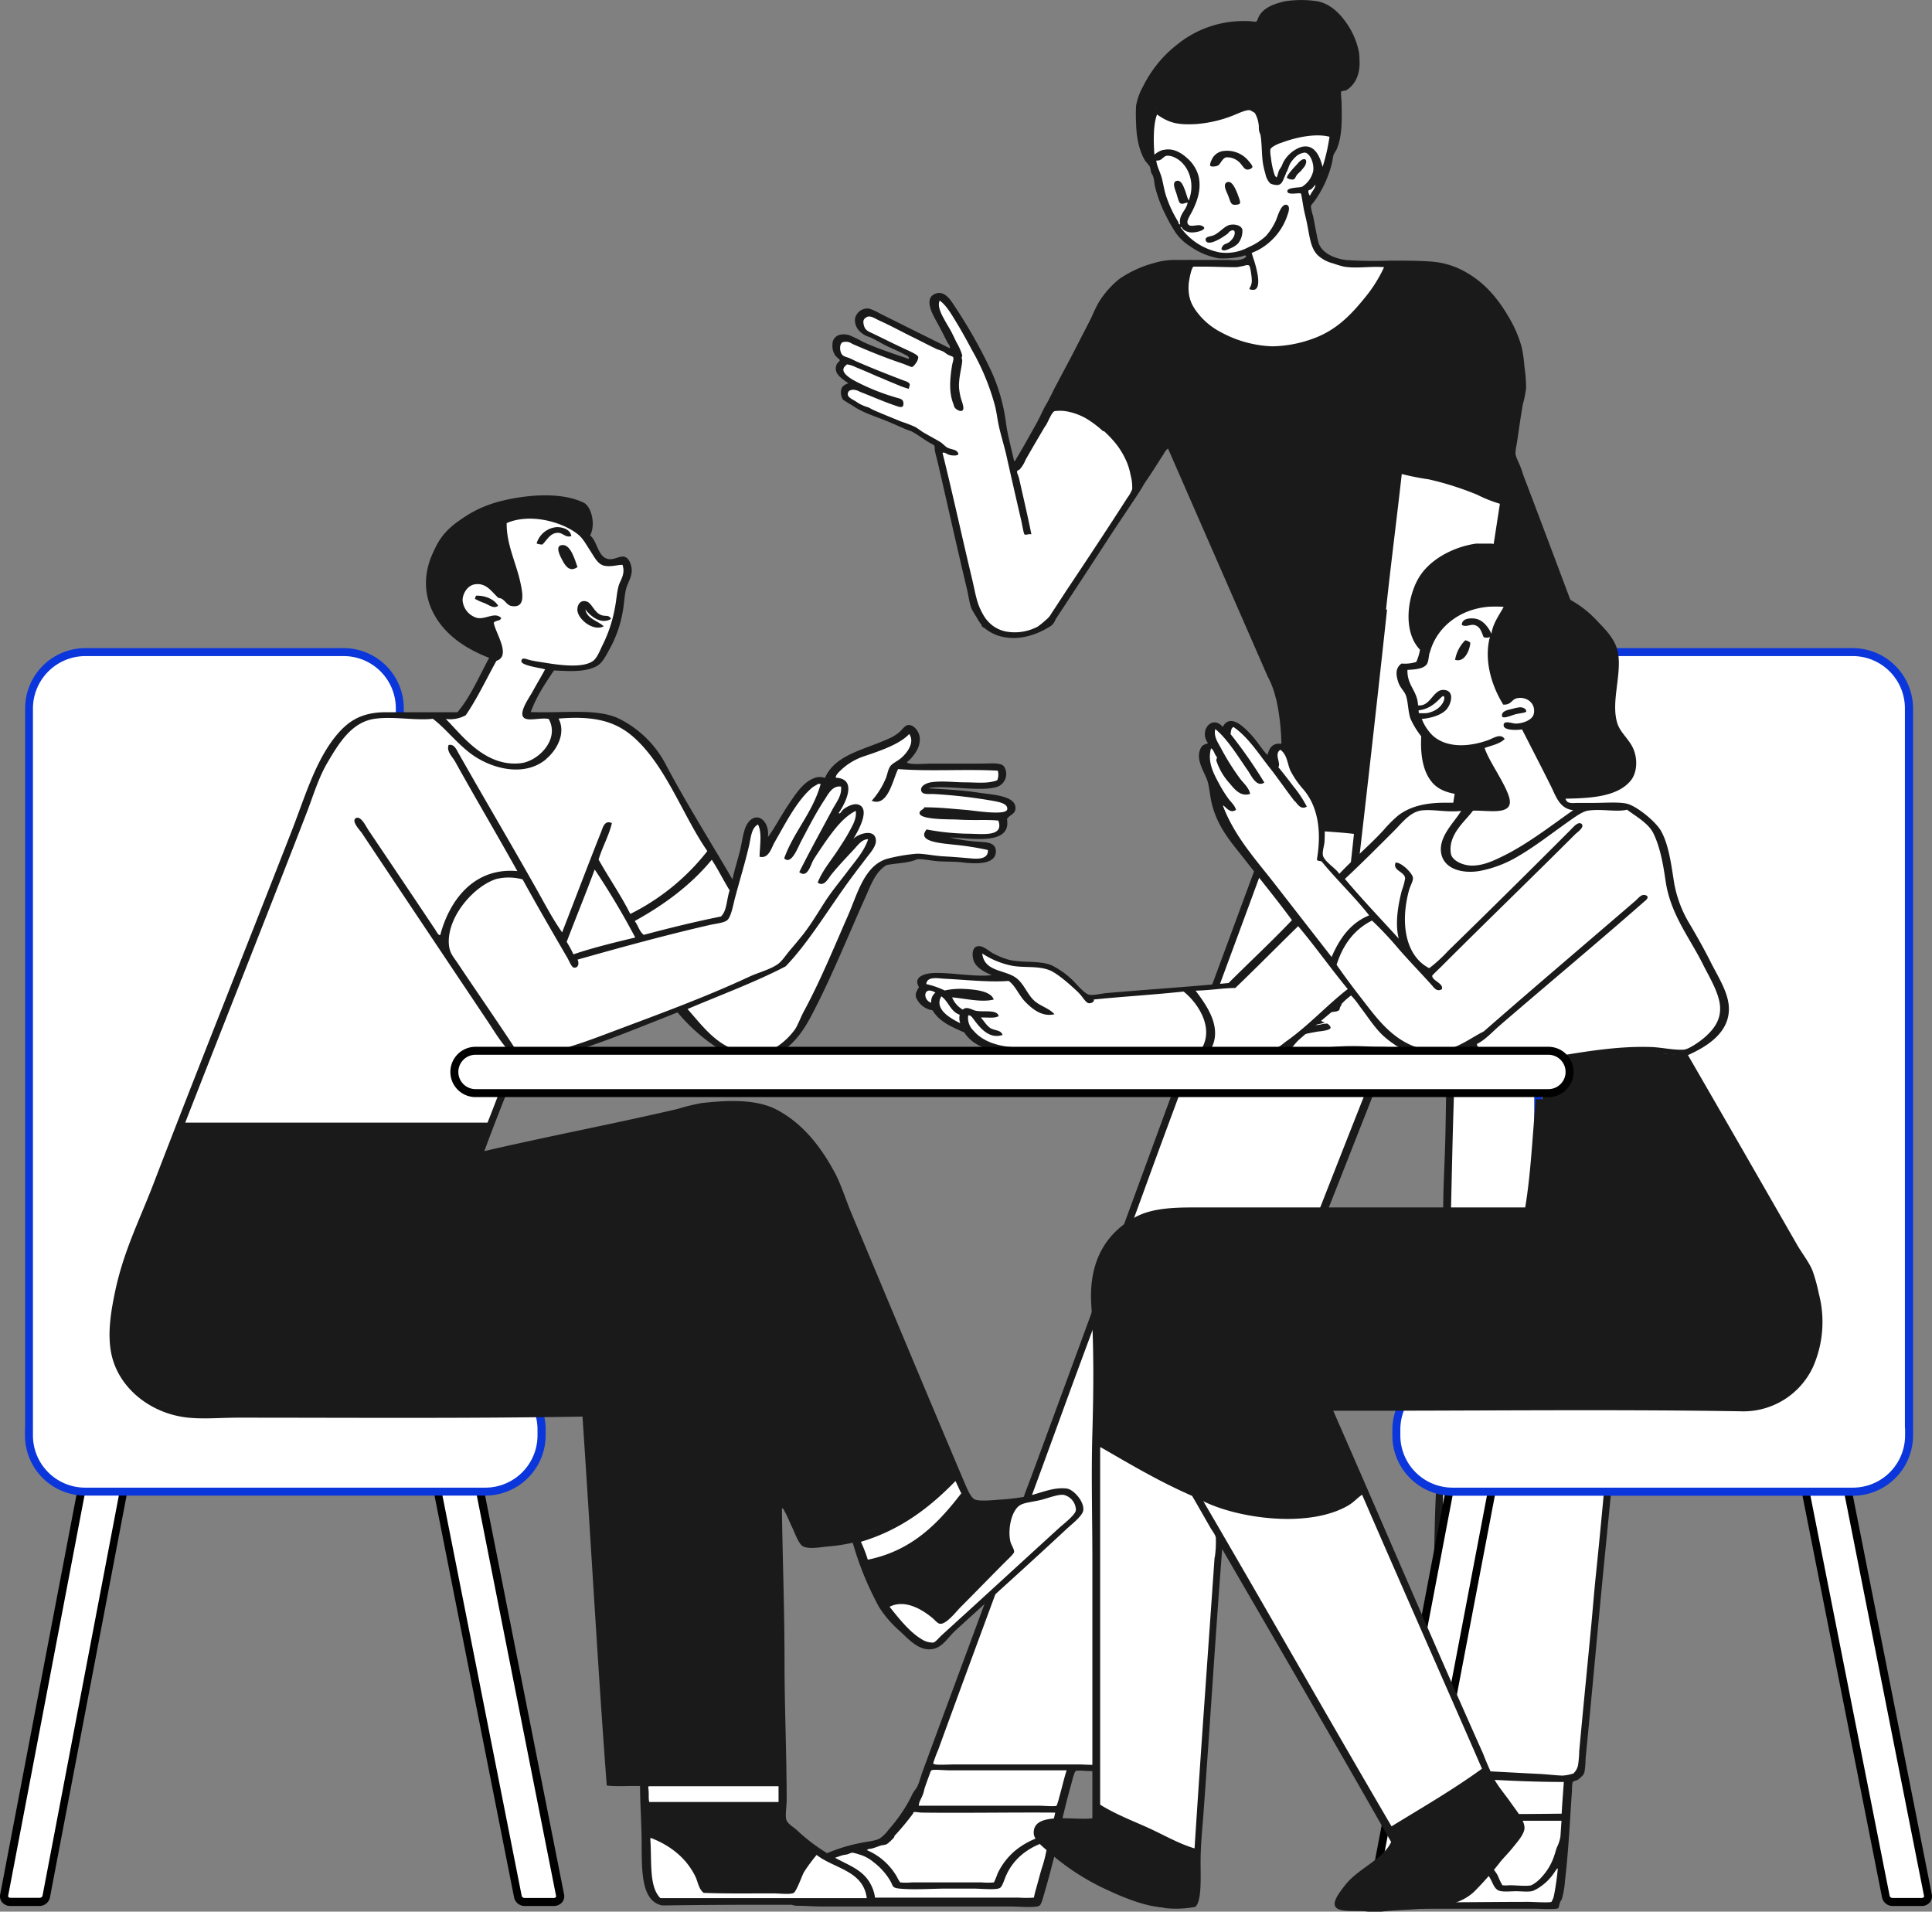 <svg xmlns="http://www.w3.org/2000/svg" width="526" height="520.427" viewBox="0 0 526 520.427">
  <rect x="0" y="0" width="526" height="520.427" fill="#808080" stroke="none"/>
  <g id="ilustracao_14" transform="translate(0.01 0.024)">
    <g id="Grupo_928" data-name="Grupo 928" transform="translate(-0.01 376.379)">
      <path id="Caminho_1418" data-name="Caminho 1418" d="M1.927,218.5a1.847,1.847,0,0,1-1.35-.579,1.554,1.554,0,0,1-.338-1.205L26.373,79.678a1.845,1.845,0,0,1,1.88-1.4h7.908a1.848,1.848,0,0,1,1.35.579,1.554,1.554,0,0,1,.338,1.205L11.715,217.1a1.845,1.845,0,0,1-1.88,1.4Z" transform="translate(0.917 -77.123)" fill="#fff"/>
      <path id="Caminho_1419" data-name="Caminho 1419" d="M37.068,80.21c.386,0,.675.241.627.53L11.561,217.774a.82.82,0,0,1-.82.53H2.834c-.386,0-.675-.241-.627-.53L28.341,80.74a.82.82,0,0,1,.82-.53Zm0-2.17H29.16a2.93,2.93,0,0,0-2.941,2.266L.037,217.388a2.557,2.557,0,0,0,.53,2.122,2.822,2.822,0,0,0,2.17,1.013h7.908a2.922,2.922,0,0,0,2.941-2.314L39.72,81.174a2.557,2.557,0,0,0-.53-2.122,2.822,2.822,0,0,0-2.17-1.013h0Z" transform="translate(0.01 -78.04)"/>
    </g>
    <g id="Grupo_929" data-name="Grupo 929" transform="translate(113.204 378.549)">
      <path id="Caminho_1420" data-name="Caminho 1420" d="M52.311,216.776a1.9,1.9,0,0,1-1.88-1.4L23.718,80.514a1.26,1.26,0,0,1,.338-1.205,1.751,1.751,0,0,1,1.35-.579h7.908a1.883,1.883,0,0,1,1.88,1.447L61.906,215.04a1.363,1.363,0,0,1-.289,1.205,1.751,1.751,0,0,1-1.35.579H52.359Z" transform="translate(-22.659 -77.573)" fill="#fff"/>
      <path id="Caminho_1421" data-name="Caminho 1421" d="M34.125,80.66a.82.82,0,0,1,.82.53L61.657,216.1c.048.289-.241.53-.627.53H53.123a.82.82,0,0,1-.82-.53L25.591,81.19c-.048-.289.241-.53.627-.53h7.908Zm0-2.17H26.217a2.611,2.611,0,0,0-2.17,1.013,2.557,2.557,0,0,0-.53,2.122L50.23,216.536a2.93,2.93,0,0,0,2.941,2.266h7.908A2.922,2.922,0,0,0,63.3,217.79a2.557,2.557,0,0,0,.53-2.122L37.115,80.756a2.892,2.892,0,0,0-2.941-2.266h0Z" transform="translate(-23.47 -78.49)"/>
    </g>
    <g id="Grupo_930" data-name="Grupo 930" transform="translate(6.788 176.422)">
      <path id="Caminho_1422" data-name="Caminho 1422" d="M16.915,265.35A15.289,15.289,0,0,1,1.63,250.065V52.085A15.341,15.341,0,0,1,17.011,36.8h70.3A15.289,15.289,0,0,1,102.6,52.085V233.141h23.289a15.3,15.3,0,0,1,15.285,15.333v1.591a15.289,15.289,0,0,1-15.285,15.285H16.915Z" transform="translate(-0.521 -35.691)" fill="#fff"/>
      <path id="Caminho_1423" data-name="Caminho 1423" d="M88.143,38.74a14.219,14.219,0,0,1,14.224,14.224V235.081h24.35A14.219,14.219,0,0,1,140.941,249.3V250.9a14.219,14.219,0,0,1-14.224,14.224H17.794A14.219,14.219,0,0,1,3.57,250.9V52.964A14.292,14.292,0,0,1,17.842,38.74Zm0-2.17h-70.3A16.411,16.411,0,0,0,1.448,52.964V248.678s-.048.386-.048.627V250.9A16.411,16.411,0,0,0,17.794,267.29H126.765A16.442,16.442,0,0,0,143.159,250.9V249.3a16.411,16.411,0,0,0-16.394-16.394H104.537V52.964A16.4,16.4,0,0,0,88.191,36.57h0Z" transform="translate(-1.4 -36.57)" fill="#0a36db"/>
    </g>
    <g id="Grupo_932" data-name="Grupo 932" transform="translate(214.209 -0.024)">
      <path id="Caminho_1424" data-name="Caminho 1424" d="M46.462,517.788c-1.109-.241-5.063-7.233,3.857-10.945,8.968-3.713,18.515-5.5,20.251-6.9s5.4-6.268,6.461-7.763,5.593-13.5,5.593-13.5l94.024-255.407s5.256-25.459-.289-37.224-29.171-66.4-29.171-66.4l-32.065,48.024s-5.063,5.352-9.933,4.725c-4.87-.579-8.968-1.4-11.669-13.694s-9.6-38.526-9.6-38.526a82.08,82.08,0,0,0-8.92-5.3c-3.857-1.832-12.151-4.918-13.79-6.027s-3.134-3.231-1.736-3.761a22.445,22.445,0,0,1,2.6-.723s-5.207-3.423-4.436-5.593,1.88-1.013,1.88-1.013-4.243-3.375-2.6-5.449,2.218-1.447,4.87-.145c2.7,1.3,15.237,6.027,15.237,6.027l.868-2.459L64.688,89.859s-3.038-3.616-.723-5.015c2.314-1.447,3.568.241,7.908,2.314s18.274,9.209,18.274,9.209a39.234,39.234,0,0,0-3.038-6.461c-1.543-2.459-4.87-7.908-3.616-9.5,1.3-1.591,2.17-.771,3.906,1.736,1.688,2.507,9.933,15.671,12.922,24.591a179.551,179.551,0,0,1,5.159,20.685l21.842-42.383s7.811-12.392,18.178-13.356c10.319-.964,23.964-1.157,23.964-1.157l-.723-2.6s-6.268,1.35-9.354.579-8.1-3.231-13.067-14.079c-1.495-3.231-1.688-6.22-2.8-8.872-2.6-6.316-4.966-11.331-3.472-17.455,2.073-8.727,11.62-19.046,20.155-20.685C168.789,5.768,172.068,6.3,172.068,6.3s5.111-7.859,14.417-5.834c9.21,2.17,15.14,14.176,11.476,18.757a49.121,49.121,0,0,1-4.87,5.593,24.8,24.8,0,0,1,0,9.065c-.916,5.063-1.4,12.006-4.581,16.683a38.456,38.456,0,0,1-3.327,3.857s.916,12.054,3.713,13.935,6.075,2.314,14.224,2.6,25.121-1.929,32.643,9.933a58.762,58.762,0,0,1,8.486,24.157l-3.182,18.708s23.193,61.525,28.448,75.6,12.3,38.429,11.09,57.041c-1.254,18.612-20.251,224.21-20.251,224.21l-2.17,2.893h-2.17s-1.447,24.4-1.88,28.3.579,5.207-2.025,6.027-48.748.289-48.748.289-4.05-4.243,1.157-9.065a104.111,104.111,0,0,1,13.067-9.788l7.618-247.21-3.472-3.327-5.015,28.882s-.048,5.111-2.748,6.606c-2.652,1.495-8.2,2.025-8.2,2.025l-74.737,191.76a2.977,2.977,0,0,1-2.314,2.17c-1.784.241-8.342.289-8.342.289l-8.92,35.922s-64.033,1.688-65.093,1.447Z" transform="translate(-43.608 0.615)" fill="#fff" fill-rule="evenodd"/>
      <path id="Caminho_1425" data-name="Caminho 1425" d="M82.923,76.87l8.631-14.079s15.622,35.2,21.553,49.182,9.4,20.251,10.222,28.014c1.205,11.91-3.616,29.027-3.616,29.027l23.144.579L154.622,72a61.759,61.759,0,0,1,15.092,2.748,103.684,103.684,0,0,1,12.778,5.3l-13.5,91.275s27.532,3.038,38.67,3.038,15.815-1.3,15.815-1.3-20.3-59.5-26.712-75.171c-6.461-15.671-11.62-29.171-11.62-29.171s3.375-22.807,2.218-27.291c-.627-2.459-2.8-10.463-11.427-20.01-6.268-6.943-24.3-5.883-24.3-5.883S140.446,43.89,114.7,38.682,98.16,14.67,98.16,14.67s-17.889.048-24.591,11.09C66.915,36.754,59.2,54.353,59.2,54.353s8.149-2.266,15.526,6.316,8.2,16.249,8.2,16.249Z" transform="translate(12.074 56.18)" fill="#1a1a1a" fill-rule="evenodd"/>
      <path id="Caminho_1426" data-name="Caminho 1426" d="M67.1,43.2s-.241-6.027,0-8.92c.241-2.845.964-6.172,2.459-5.015,1.495,1.109,3.809,3.713,11.331,2.6a48.435,48.435,0,0,0,11.331-2.893c1.495-.434,3.086-1.736,4.147,1.447A68.492,68.492,0,0,1,98.4,38.914s5.979-3.375,10.222-3.472a39.13,39.13,0,0,1,8.776,1.013,45.875,45.875,0,0,0,.868-6.9c-.048-2.266-.434-5.593-.434-5.593s7.184-.627,4.725-9.5S115.706.292,109.2.1,98.974,2.317,98.251,3.426a8.468,8.468,0,0,0-1.013,2.6S85.859,4.438,77.421,10.61C68.935,16.782,64.4,22.279,64.354,28.884,64.21,39.251,67.1,43.253,67.1,43.253Z" transform="translate(31.752 0.45)" fill="#1a1a1a" fill-rule="evenodd"/>
      <g id="Grupo_931" data-name="Grupo 931">
        <path id="Caminho_1427" data-name="Caminho 1427" d="M72.045,8.572a7.587,7.587,0,0,1,6.9,2.893c.482.579,1.013,1.205.868,1.591a1.733,1.733,0,0,1-1.447.579c-.916-.1-1.4-1.543-2.459-2.314a4.751,4.751,0,0,0-3.182-1.013c-1.013.193-1.591,1.784-2.17,2.17-.627.386-1.977.434-2.17.145-.289-.434.482-1.929.723-2.314A4.071,4.071,0,0,1,72,8.572Z" transform="translate(46.916 32.527)" fill="#1a1a1a" fill-rule="evenodd"/>
        <path id="Caminho_1428" data-name="Caminho 1428" d="M77.592,8.991c.627.386.145,1.4,0,1.736-.1.193-.82,1.061-1.013,1.3-.241.289-.771.723-1.157,1.157-.434.53-.482,1.157-1.013,1.3a2.426,2.426,0,0,1-1.736-.434c-.193-.434,1.3-2.122,1.591-2.459.145-.193,1.061-1.109,1.447-1.591a4.028,4.028,0,0,1,1.013-.868,1.246,1.246,0,0,1,.868-.145Z" transform="translate(63.501 34.374)" fill="#1a1a1a" fill-rule="evenodd"/>
        <path id="Caminho_1429" data-name="Caminho 1429" d="M69.869,10.31c1.447-.579,2.652,2.941,3.182,4.436.434,1.35.434,1.639-1.013,1.736-1.35.1-1.3-.82-2.025-2.6-.482-1.205-1.591-3.038-.145-3.616Z" transform="translate(50.105 39.275)" fill="#1a1a1a" fill-rule="evenodd"/>
        <path id="Caminho_1430" data-name="Caminho 1430" d="M74.749,12.728c1.254-.241,2.989.1,3.327,1.3a5.5,5.5,0,0,1-1.157,3.761,6.111,6.111,0,0,1-2.025,1.3c-.627.289-2.025,1.013-2.459.289-.1-.193.048-.53.289-.868.482-.675,1.061-.53,1.88-1.157a4.723,4.723,0,0,0,1.157-1.447c.482-1.157.289-2.17-1.013-1.447-.289.145-.53.579-.723.723-.675.482-1.3.916-1.736,1.157-.289.193-3.568,2.17-4.147.723-.482-1.157,1.35-1.157,2.025-1.447,1.736-.723,2.989-2.556,4.581-2.893Z" transform="translate(45.948 48.478)" fill="#1a1a1a" fill-rule="evenodd"/>
        <path id="Caminho_1431" data-name="Caminho 1431" d="M88.346,58.7a18.093,18.093,0,0,1-3.713.723c-3.327.579-6.847,1.205-9.21,3.038a1.637,1.637,0,0,1-.289.289c-.579.386-2.073,2.122-1.157,3.327a6.579,6.579,0,0,1,.868-2.748A9.1,9.1,0,0,1,77.738,61.6a36.2,36.2,0,0,1,9.21-2.314,7.929,7.929,0,0,1,2.025-.289s.964.675.868,1.157c-.145.723-2.845.916-3.472,1.013-1.447.241-2.8.53-3.713.723-2.266.482-5.593,1.3-6.172,3.038-.386,1.157.338,2.17-1.013,2.17A3.546,3.546,0,0,0,74.6,66.8c-.241,1.543-3.134.579-3.327-1.3-.1-1.447.579-2.218,1.447-3.182,1.977-2.17,5.256-3.231,8.92-4,1.543-.338,3.086-.723,4.147-.868.386,0,.386,0,.579.289a8.814,8.814,0,0,0,2.025,1.013Z" transform="translate(58.195 219.673)" fill="#1a1a1a" fill-rule="evenodd"/>
        <path id="Caminho_1432" data-name="Caminho 1432" d="M223.024,250.773c-1.4,9.161-3.038,19.624-4.436,29.316-.482,3.279-1.109,5.063-3.472,6.75-1.157.82-3.134,1.784-4.436,1.013-.193-.1-.338.1-.434-.145-.145-.482.434-.53-.579-.579a2.582,2.582,0,0,0-.868,0c-.723.241-.482.434-.868,1.3-1.447,3.279-3.038,7.425-4.291,10.656-4.822,12.247-9.692,24.639-14.369,36.5-9.788,24.832-18.949,48.507-28.737,73-3.231,8.149-6.22,16.3-9.5,24.446-5.5,13.79-11.283,28.207-16.828,42.528-.338.868-.723,2.025-1.157,3.182a7.333,7.333,0,0,1-1.447,2.748,4.88,4.88,0,0,1-1.736.579,36.243,36.243,0,0,1-4.581,0,10.579,10.579,0,0,0-2.17,0c-.482.241-1.109,3.182-1.447,4.291-.916,3.279-1.543,5.931-2.314,9.065a37.918,37.918,0,0,0-1.157,4.436c-.1.723.048,1.254,0,1.736a20.293,20.293,0,0,1-.579,2.314c-.916,3.568-1.736,6.847-2.893,10.8-.338,1.157-.964,3.665-1.447,4-1.013.771-5.352.289-8.342.289H53.492c-1.205,0-2.845-.1-4.147-.145-2.6-.145-3.52.338-4.436-1.447a4.9,4.9,0,0,1,.579-5.159c.145-.193.386-.337.579-.579a24.434,24.434,0,0,1,8.342-6.75A45.977,45.977,0,0,1,65.064,501.6c1.639-.338,3.472-.434,4.725-1.157a10.514,10.514,0,0,0,2.314-2.314A43.778,43.778,0,0,0,77.7,490.22c.338-.627.675-1.35,1.013-2.025.338-.627.82-1.109,1.157-1.736.675-1.3,1.013-2.941,1.591-4.436,5.834-15.863,11.813-31.92,17.7-47.88,3.231-8.872,6.461-17.406,9.643-26.327.771-2.218,1.639-4.388,2.459-6.606,17.358-47.06,34.668-94.554,52.171-141.855,4.05-10.945,8.342-22.614,12.488-33.752a9.135,9.135,0,0,0,.434-1.013,3.562,3.562,0,0,0,0-1.013,17.317,17.317,0,0,1,.868-3.038,66.922,66.922,0,0,0,1.736-13.5,60.756,60.756,0,0,0-1.3-16.683,7.981,7.981,0,0,1-.289-1.013,22.98,22.98,0,0,0-2.025-5.159c-8.968-20.541-18.178-41.563-27.146-62.1a3.851,3.851,0,0,0-1.157,1.447c-1.543,2.363-3.182,5.063-4.87,7.474-.675,1.013-1.205,2.025-1.88,3.038-2.6,4-5.256,7.859-7.908,11.91-4.773,7.377-9.74,14.947-14.658,22.421-.145.241-.289.579-.434.868a3.324,3.324,0,0,1-1.013,1.157c-3.665,2.363-9.21,4.484-14.8,2.459a11.827,11.827,0,0,1-3.038-1.736c-.241-.193-.675-.386-.868-.579-.1-.1-.048-.338-.145-.434a13.51,13.51,0,0,1-1.3-2.025,23.089,23.089,0,0,1-1.447-2.459c-.627-1.688-.82-3.713-1.3-5.593-2.6-10.849-5.063-21.987-7.618-33.077-.289-1.3-.723-2.845-1.013-4.147-.1-.53-.048-1.3-.145-1.447-.193-.338-.82-.53-1.591-1.013-1.543-.916-2.989-2.073-4.581-2.893-.627-.289-1.254-.434-1.88-.723-1.254-.53-3.375-1.495-5.015-2.17-2.6-1.061-6.22-2.17-8.776-3.857-.82-.579-1.447-.82-2.314-1.447-.193-.145-.675-.386-.723-.434a3.833,3.833,0,0,1-.579-1.88c-.048-1.543.675-2.17,2.025-2.6-1.447-1.157-4.291-2.556-3.182-5.159.193-.434.868-.916.868-1.157,0-.145-.964-.916-1.157-1.157a4.5,4.5,0,0,1-.868-2.893c-.1-2.459,2.073-3.472,4.581-2.748a34.613,34.613,0,0,1,3.857,1.88c3.713,1.688,8.486,3.279,12.344,4.581.241-.675-.627-.964-1.013-1.157-1.543-.868-3.182-1.495-4.87-2.314-1.543-.723-3.086-1.736-4.725-2.459a6.279,6.279,0,0,1-2.6-1.447,4.3,4.3,0,0,1-1.447-3.423A3.442,3.442,0,0,1,66.8,83.989a14.636,14.636,0,0,1,2.893,1.3c5.979,2.989,13.26,6.606,19.094,9.5.145-.675-.434-1.157-.723-1.736-.868-1.736-1.736-3.472-2.748-5.3-.675-1.254-3.713-6.075-.868-7.618,2.941-1.591,4.774,1.88,6.027,3.761a136.383,136.383,0,0,1,8.92,15.671,49.133,49.133,0,0,1,4.725,15.815c.434,3.182,1.495,6.943,2.17,10.077.386.1.434-.386.579-.579.771-1.254,1.784-2.989,2.6-4.436.964-1.736,1.929-3.423,2.893-5.159.723-1.3,1.3-2.556,2.025-4.05.193-.434.482-.868.723-1.3,1.013-1.736,1.784-3.568,2.748-5.3,3.182-6.075,6.606-12.247,9.643-18.564a35.863,35.863,0,0,1,1.88-3.857,24.972,24.972,0,0,1,5.593-6.316,30.338,30.338,0,0,1,9.354-4.291,19.222,19.222,0,0,1,6.027-.868h13.646c1.543,0,3.182.289,4.581-.289.241-.1.916-.386.868-.723-.1-.482-.771,0-1.591.145a23.684,23.684,0,0,1-5.883.434,19.8,19.8,0,0,1-8.052-3.472,13.242,13.242,0,0,1-3.713-3.616,41.894,41.894,0,0,1-2.6-4.581,36.914,36.914,0,0,1-2.893-7.618c-.241-.964-.241-1.977-.579-3.038-.1-.338-.434-.771-.579-1.157a10.945,10.945,0,0,0-.289-1.447,11.7,11.7,0,0,0-1.157-1.447c-1.591-2.363-2.507-6.124-2.6-10.222a43.459,43.459,0,0,1,0-5.015,16.483,16.483,0,0,1,1.88-5.159,32.806,32.806,0,0,1,9.354-11.476,28.523,28.523,0,0,1,14.8-6.172,31.938,31.938,0,0,1,5.015-.145,13.463,13.463,0,0,0,1.591.145c.386-.193.53-1.013.868-1.591,1.3-2.218,3.906-3.279,7.184-4a29.427,29.427,0,0,1,8.486,0c3.761.627,6.509,3.568,8.342,6.316a20.808,20.808,0,0,1,3.182,7.763c.048.386.145,1.736.145,3.038-.1,3.086-1.205,5.545-3.472,7.04-.482.338-1.35.145-1.591.579a19.706,19.706,0,0,0,.145,2.459c.1,4.87.241,9.451-1.3,13.067-.289.627-.675,1.061-.868,1.591-.241.675-.241,1.447-.434,2.17a30.374,30.374,0,0,1-4.725,10.367c-.482.627-.964,1.109-1.013,1.447a11.84,11.84,0,0,0,.579,2.6c.386,1.832.627,3.423,1.013,5.159a16.994,16.994,0,0,0,.579,2.459c1.061,2.6,4.195,4.05,7.618,4.436a117.593,117.593,0,0,0,11.765.145c4,0,8.2,0,11.62.289A22.084,22.084,0,0,1,229.34,74.1c5.015,2.845,8.631,7.04,11.62,12.2a32.722,32.722,0,0,1,3.568,8.342,41.482,41.482,0,0,1,.723,5.3,37.37,37.37,0,0,1,.434,5.738,28.222,28.222,0,0,1-.868,4.291c-.627,3.52-1.157,7.522-1.736,11.235a11.677,11.677,0,0,0-.289,2.17c.048,1.061.916,2.459,1.447,3.906.386.964.579,1.832,1.013,2.893,6.847,17.937,13.6,36.211,20.4,54.052.964,2.556,1.639,5.256,2.748,7.763.289.627.627,1.205.868,1.88.675,1.736,1.3,3.761,2.025,5.738,1.832,5.063,3.616,10.222,5.3,15.526.82,2.652,1.736,5.256,2.6,7.908a68.325,68.325,0,0,1,1.736,8.631,127.231,127.231,0,0,1,1.736,16.539c0,.771.241,1.543.289,2.314a129.273,129.273,0,0,1-.723,14.947c-1.254,14.176-2.845,28.979-4.147,43.251-3.616,38.718-7.184,76.858-11.042,115.673-1.736,17.551-3.375,36.356-5.159,54.341a25.556,25.556,0,0,1-.289,3.616,2.6,2.6,0,0,1-.482.964,11.329,11.329,0,0,1-1.35,1.205c-.386.193-1.205.289-1.447.723a18.2,18.2,0,0,0-.145,2.314c-.579,8.438-.916,16.1-1.88,24.3a25.094,25.094,0,0,1-.868,5.159c-.1.241-.289.386-.434.723-.289.723-.338,1.543-.579,1.736-.579.386-4.436.145-6.316.145H209.282c-2.073,0-5.015.241-6.027-.289a7.031,7.031,0,0,0-.579-.723,5.654,5.654,0,0,0-.723-.579,7.051,7.051,0,0,1,.145-3.857c.868-3.327,3.279-5.69,5.3-7.474,1.109-.964,2.266-1.929,3.568-2.893.434-.289.723-.723,1.157-1.013.675-.482,1.736-.916,2.748-1.591a27.228,27.228,0,0,0,2.6-1.591,11.606,11.606,0,0,0,.145-1.88c.386-4.05.771-8.92,1.013-12.922.145-2.266.53-4.87.579-7.474.1-7.715.434-15.526.579-23.289.145-10.415.675-20.444.868-30.907.1-5.207.193-10.415.434-15.526.434-10.319.338-20.589.723-31.052.193-5.207.289-10.415.434-15.526.145-5.256.434-10.415.434-15.526s.386-10.367.434-15.526c0-5.159.241-10.222.434-15.381.386-10.077.289-20.3.723-31.052.338-8.438.338-17.937.723-27.146.048-1.447.386-3.038.145-3.761-.145-.434-.579-.627-1.013-1.013a4.53,4.53,0,0,0-1.157-.868ZM186.957,11.181a18.086,18.086,0,0,1,7.474,9.354c.193.627.434,2.459.868,2.6.337.1.771-.579,1.013-.868,2.941-2.989,1.495-9.643-.145-12.778a17.422,17.422,0,0,0-3.568-4.87,11.486,11.486,0,0,0-3.472-2.314,13.237,13.237,0,0,0-5.3-.579c-3.857.482-8.052,1.254-8.92,4.725a27.889,27.889,0,0,1,12.054,4.725Zm3.761,24.012c.675.048,1.929.723,2.314.434s.386-1.832.434-2.748c.193-5.786-.289-10.415-2.025-13.79a15.413,15.413,0,0,0-2.6-3.713,26.016,26.016,0,0,0-8.486-5.449,27.364,27.364,0,0,0-5.3-1.591,29.469,29.469,0,0,0-12.2.289,24.2,24.2,0,0,0-4.725,1.736,26.937,26.937,0,0,0-7.763,5.159,37.4,37.4,0,0,0-5.883,7.763,20.359,20.359,0,0,0-1.88,3.857c-1.013,3.182-.82,7.184-.289,10.367.1.482,0,1.109.434,1.447.193-1.543-.241-3.857,0-5.738.241-1.736,1.35-4.05,3.038-4,1.109,0,1.832,1.254,3.038,1.88,1.88.964,4.532,1.157,7.184,1.013a31.3,31.3,0,0,0,7.618-1.447c2.507-.82,4.725-2.459,6.75-2.459,2.411,0,3.279,1.254,4,3.038a22.577,22.577,0,0,1,.868,2.314,25.185,25.185,0,0,1,.579,4.725c4.1-1.495,8.824-3.616,14.947-3.038Zm-43.685,5.593c2.556-.579,4.773.771,6.461,2.314a10.018,10.018,0,0,1,3.038,4.87c.82,3.665-.482,6.992-1.736,9.5-.579,1.109-1.495,2.507-1.3,3.182.434,1.543,2.556.289,3.713.723,2.411.868-.916,1.977-2.748,1.88a4.15,4.15,0,0,1-2.025-.723c-.338-.241-.386-.82-.868-.723a17.09,17.09,0,0,0,10.8,6.9,12.749,12.749,0,0,0,7.763-1.447,16.6,16.6,0,0,0,4.725-3.038,16.7,16.7,0,0,0,2.748-4.291c.386-.82,1.35-4.581,2.893-4.195.964.289.627,1.688.289,2.6a16.7,16.7,0,0,1-8.2,9.788c-.145.1-1.543.675-1.591.723,0,0,.289,1.061.434,1.447a28.329,28.329,0,0,1,1.157,4.436c.289,1.591.482,4.388-1.447,4.147-1.157-.145-.772-.289-.434-1.013A3.7,3.7,0,0,0,171,76.708c.1-.82-.386-4.243-.723-4.436-.482-.338-1.3.1-1.736.145-.627.1-1.35.289-1.736.289-1.688.048-6.365-.145-8.92-.145h-2.748c-.627.386-1.205,3.713-1.3,4.581-.338,4.291,1.109,6.461,3.038,8.776a19.232,19.232,0,0,0,5.883,4.581,31.467,31.467,0,0,0,13.79,3.761,33.739,33.739,0,0,0,10.945-2.025c6.606-2.314,10.7-6.75,14.513-11.476a37.515,37.515,0,0,0,5.015-8.052c-3.954-.289-7.522.434-10.945-.145a27.423,27.423,0,0,1-2.893-.868,9.676,9.676,0,0,1-4.147-2.17c-2.073-1.977-2.266-5.207-3.038-8.92-.193-1.013-.579-2.411-.868-3.906-.1-.482-.627-3.906-.723-4-.386-.386-3.52.53-3.713-.579-.241-1.157,3.279-1.013,4-1.3a6.837,6.837,0,0,0,3.038-4.291c.289-2.122-.868-4.87-2.314-5.015a4.436,4.436,0,0,0-2.314,1.013,8.85,8.85,0,0,0-1.591,1.88c-.482.82-.723,2.025-1.157,2.6-.1.145,0,.193-.145.434-.627,1.4-.868,2.652-2.025,2.893a4.184,4.184,0,0,1-2.17-.434,5.071,5.071,0,0,1-1.3-2.6,23.419,23.419,0,0,1-.723-3.182c-.289-2.363-.241-5.015-.579-7.184-.048-.434-.337-.868-.434-1.447s0-1.254-.145-1.88a7.989,7.989,0,0,0-1.013-2.893,13.037,13.037,0,0,0-1.3-.723c-.772-.145-2.266.434-3.616,1.013a34.388,34.388,0,0,1-11.042,2.748c-5.159.289-7.377-.338-10.656-2.6-1.061,2.8-.964,7.281-.723,10.945a6.369,6.369,0,0,1,2.314-1.3Zm31.775-1.88c-1.109.434-2.507,1.109-2.748,1.736a9.039,9.039,0,0,0,.145,2.17,25.074,25.074,0,0,0,.723,3.857c.193.579.338,1.4.868,1.591.289-.627.338-1.254.675-1.977.145-.289.434-.675.627-1.013.145-.289.289-.723.434-1.013a8.872,8.872,0,0,1,4.581-4.147c3.809-1.3,5.4,2.266,6.172,5.3a51.053,51.053,0,0,0,1.88-8.2c-4.1-1.061-9.788.338-13.356,1.736ZM146.455,48.26c.434,1.591.675,3.327,1.157,4.87a33.032,33.032,0,0,0,3.327,7.184c.145.241.1.868.579.723-.53-2.6,1.639-3.713,2.025-5.883-.723-.048-1.3.579-2.025.145-.434-.241-.82-2.122-1.157-3.038-.386-1.061-1.013-2.7.145-3.038,1.205-.338,1.832,1.3,2.17,2.17.53,1.3.675,2.218,1.157,3.182,1.977-5.015-.289-9.981-3.616-11.62a4.334,4.334,0,0,0-2.314-.579c-1.109.145-1.3,1.447-2.893,1.3.145,1.591,1.013,2.989,1.447,4.629Zm40.7,3.279a2.82,2.82,0,0,0-.723.289,1.768,1.768,0,0,0,.434,1.447c.338-1.061,1.543-2.025,1.447-3.038a10.668,10.668,0,0,1-1.157,1.3ZM147.757,72.658a30.846,30.846,0,0,0-9.788,3.906,16.475,16.475,0,0,0-3.713,3.182,17.845,17.845,0,0,0-3.327,4.725,7.284,7.284,0,0,1-.434.868c-1.929,4-3.906,7.474-5.883,11.476-1.495,3.038-3.375,6.558-5.015,9.788-.337.627-1.688,2.893-1.157,3.327a10.994,10.994,0,0,0,1.3,0,18.826,18.826,0,0,1,6.316,1.88,25.036,25.036,0,0,1,7.618,5.3c3.279,3.279,6.027,6.7,6.9,12.633.579-.193.627-.82.868-1.157,1.35-2.025,2.748-4.1,4.147-6.172a15.774,15.774,0,0,0,1.591-2.6,18.645,18.645,0,0,0-.868-1.736c-1.591-3.616-2.411-5.593-3.857-9.21a8.008,8.008,0,0,1-.723-1.88c-.048-.771.1-1.543.868-1.591.868-.048,1.88,2.459,2.314,3.279.241.482.434.964.579,1.3,1.061,2.411,1.977,4.34,2.893,6.606.53,1.4,1.205,2.652,1.736,3.857,3.809,8.872,7.908,17.937,11.476,26.278,4.629,10.7,9.21,21.119,13.79,31.486,1.35,3.038,2.507,6.461,4,9.21a6.885,6.885,0,0,1,.723,1.3c1.784,4.629,1.977,11.62,1.736,18.371-.145,4.34-.53,9.6-1.736,13.5-.241.82-.868,2.025-1.157,2.748-.193.579-.337.53,0,.723a18.122,18.122,0,0,0,2.459-.145c6.413-.145,12.585.723,17.84,1.013,4.195-38.67,8.968-77.244,13.212-115.818.193-1.543,0-3.134.868-3.327.434-.1.868.338,1.013.579.579.82.1,1.784,0,2.6-.771,6.509-1.3,13.308-2.17,18.949,1.688-.82,3.616-.193,5.449.145a76.34,76.34,0,0,1,9.788,2.459c4.243,1.4,8.2,3.086,11.91,4.436,1.254-8.052,2.459-16.394,3.713-24.446a30.666,30.666,0,0,0,.579-3.472,58.791,58.791,0,0,0-.723-7.763,30.3,30.3,0,0,0-1.447-7.04,39.566,39.566,0,0,0-6.316-10.8,23.539,23.539,0,0,0-9.643-7.329c-4.243-1.688-9.4-1.495-15.526-1.591a44.62,44.62,0,0,1-9.643,13.645,34.27,34.27,0,0,1-3.713,3.423,30.314,30.314,0,0,1-11.042,5.159A32.372,32.372,0,0,1,175.337,95.9a35.018,35.018,0,0,1-9.643-2.025c-5.641-1.977-10.8-5.207-13.212-10.222a15.1,15.1,0,0,1-.145-11.331,34.068,34.068,0,0,0-4.581.145ZM86.955,86.3c.627,1.254,1.35,2.411,1.88,3.327.579,1.013,1.109,2.17,1.736,3.472a16.276,16.276,0,0,1,1.591,3.568c.048.338-.145.482-.145.723s.193.482.145.868c-.145,1.977-.964,4.436-.868,7.184a16.678,16.678,0,0,0,.579,3.182c.145.482.964,2.507.434,3.038-.434.434-1.157.1-1.736-.289-.723-.53-.675-1.157-.868-1.591-1.254-3.231-.82-7.136-.289-10.367.1-.723.53-1.639.289-2.17-.1-.241-.723-.338-1.447-.723-.53-.289-.964-.723-1.3-.868a16.531,16.531,0,0,0-1.591-.579c-2.556-1.205-5.352-2.7-7.184-3.568-3.472-1.736-5.352-2.8-8.631-4.291-1.254-.579-2.459-1.495-3.472-.868-.771.482-.964.964-.723,2.025.338,1.591,1.3,1.832,2.6,2.459,3.327,1.591,5.449,2.7,8.92,4.291,1.35.627,3.182,1.447,3.327,2.025a2.889,2.889,0,0,1-.579,1.591c-.338.53-.82,1.109-1.157,1.157-.241,0-2.025-.771-2.314-.868C70.995,97.3,66.9,95.609,62.219,93.584a2.928,2.928,0,0,0-2.6-.434c-.868.386-.868,2.218-.289,3.182.434.723,1.35.82,2.17,1.157.723.289,1.447.723,2.17,1.013,4.34,1.88,7.811,3.231,12.054,4.87.82.338,2.073.579,2.17,1.3a6.753,6.753,0,0,1-.289,1.157s-1.35-.386-2.17-.723c-1.977-.82-3.568-1.447-5.159-2.17-.579-.241-1.157-.434-1.447-.579-1.929-.868-3.857-1.688-5.738-2.459a7.245,7.245,0,0,0-2.314-.723l-.434.434c-1.88,1.639,1.736,3.616,2.748,4.147a59.393,59.393,0,0,0,11.042,4.436c.916.289,1.929.338,2.025,1.447.1,1.205-.482,1.3-1.447,1.013-3.954-1.3-6.943-2.7-10.367-4a4.1,4.1,0,0,0-1.88-.579c-.916.1-1.447.338-1.447,1.3,0,.916,1.88,1.591,2.6,2.17a10.575,10.575,0,0,0,2.893,1.3c.579.241,1.157.627,1.736.868,2.556,1.109,4.87,2.025,7.329,3.038a35.562,35.562,0,0,1,3.761,1.447c.723.386,1.4.964,2.17,1.447,1.543.916,3.134,1.736,4.581,2.6.82.482,1.35,1.205,2.025,1.591.771.434,2.073.482,2.6,1.013,1.254,1.254-.723,1.254-1.88,1.013-.868-.193-1.447-.916-2.025-.579,2.507,9.981,5.449,23.482,8.052,34.331.723,2.989,1.157,6.027,2.314,8.342a15.188,15.188,0,0,0,1.3,2.314,10.28,10.28,0,0,0,2.17,2.17,9.049,9.049,0,0,0,4.291,1.591,13.363,13.363,0,0,0,7.763-1.447,21.875,21.875,0,0,0,2.314-1.88,5.572,5.572,0,0,0,1.447-1.736c1.688-2.507,3.423-5.256,5.015-7.618,5.3-7.956,10.511-15.815,15.671-23.868a9.674,9.674,0,0,0,1.3-2.314,12.613,12.613,0,0,0-.434-3.857c-.964-5.256-4-8.968-7.184-11.91-.1-.1-.338,0-.434-.145a28.033,28.033,0,0,0-4.436-3.327,16.678,16.678,0,0,0-5.738-2.025,11.472,11.472,0,0,0-2.893,0c-.771.289-1.639,2.6-2.314,3.761a9.038,9.038,0,0,0-.579.868c-1.688,2.893-3.472,5.883-5.015,8.631a8.894,8.894,0,0,1-1.591,2.6c-.434.338-.627.193-.723.579-.1.289.434,1.3.579,2.025,1.205,5.352,2.314,10.077,3.327,15.092-.771-.241-1.4.289-1.88,0-.241-.145-.675-2.941-1.013-4.291-1.447-6.268-2.748-11.958-4-17.551-.723-3.038-1.639-5.834-2.17-8.631-.289-1.543-.482-3.086-.868-4.581a64.08,64.08,0,0,0-6.316-15.237c-1.254-2.363-2.556-4.725-3.857-6.9-1.4-2.266-2.941-5.111-4.87-6.461-.627,1.4.241,3.231,1.013,4.725Zm139.83,140.987c8.293.627,16.924,1.061,25.6,1.447s17.6,1.109,26.037,0c-.193-.723-.289-1.4-.434-2.17-.145-.723-.1-1.591-.289-2.314a13.475,13.475,0,0,0-.723-1.447c-.627-1.591-1.013-3.327-1.591-4.87-.772-2.122-1.977-4.147-2.459-6.316-.145-.579,0-1.157-.145-1.736a12.928,12.928,0,0,0-.579-1.157c-.482-1.35-.868-2.652-1.3-3.857-1.784-5.207-3.52-10.56-5.449-15.526-7.859-20.2-15.43-40.792-23-60.8,0-.1,0-.193-.145-.145-5.3,32.836-10.367,65.865-15.526,98.894ZM207.836,165.91c-3.327,30.811-6.75,60.754-10.367,91.709-.289,2.556-.579,5.641-1.013,9.21a45.173,45.173,0,0,1-1.013,6.606c-.1.338-.338.579-.434.868-.193.53,0,.53-.289.723-.579.482-1.832.386-3.182.579a50.81,50.81,0,0,0-11.91,3.182,18.936,18.936,0,0,0-5.015,2.6,6.506,6.506,0,0,0-1.736,2.17,3.127,3.127,0,0,0,.145,1.591c.145.675.579,1.061,0,1.447-.482.289-1.495-.145-1.88-.434a2.447,2.447,0,0,1-.723-1.736,4.219,4.219,0,0,1,1.591-3.182,18.167,18.167,0,0,1,5.883-3.616,58.275,58.275,0,0,1,11.042-3.182c.82-.145,3.713-.338,4.147-.723-.241.193.771-1.832.723-1.591.048-.289-.193-.482-.145-.723q.289-1.519.434-2.893c1.543-14.176,3.279-27.677,4.725-41.515-3.182-.386-6.558-.579-10.511-.868-2.266-.145-5.449-.1-8.052-.145a18.883,18.883,0,0,0-2.459-.145c.048,0-.386,1.013-.723,1.88-.289.723-.53,1.543-.723,2.025-.579,1.543-1.061,2.989-1.447,4-5.931,16.3-11.765,31.823-17.551,47.735-4.87,13.4-9.788,26.423-14.658,39.827-7.763,21.409-15.671,42.238-23.434,63.55C108.17,415.387,96.743,445.812,85.6,476.43a35.261,35.261,0,0,0-1.3,3.472c-.048.338-.145.048.145.289.482.386,3.761.145,5.449.145h34.186c1.109,0,5.111.289,5.738,0,.386-.193.82-1.639,1.3-2.893,6.413-16.3,12.729-32.4,19.094-48.314,2.073-5.111,3.906-10.126,5.883-15.092,1.591-4.05,3.182-8.052,4.725-12.054,2.363-6.075,4.822-12.247,7.184-18.274C181.075,350.824,193.322,319,206.1,286.984c-7.425-.627-16.056.1-23.723.579-.627,0-2.411.482-2.6-.434-.048-.386.675-.82,1.157-1.013,1.591-.627,4.822-.482,6.316-.579,3.472-.241,5.979-.627,8.486-.723,2.99-.145,6.124,0,8.92.145,1.157,0,2.7,0,4.147.145a9.729,9.729,0,0,0,4.147-.145,5.447,5.447,0,0,0,2.893-3.423,25.069,25.069,0,0,0,.723-4.436c1.639-10.367,3.472-21.457,5.015-31.486,5.641-35.681,11.717-74.351,16.972-108.489a37.411,37.411,0,0,1-6.172-2.459,82.808,82.808,0,0,0-13.212-4.195,70.191,70.191,0,0,1-7.329-1.447c-1.3,11.669-2.941,24.3-4.291,36.934Zm44.7,64.8c-7.329-.338-15.285-.82-22.566-1.3a21.709,21.709,0,0,0-3.327-.145c-.482.145-.434,1.784-.579,2.748-.627,4-1.3,7.425-1.88,11.042-.241,1.447-.868,4.532-.434,5.159.193.338.386.241.579.434.482.482,1.109,1.013,1.591,1.447.627.579,1.109.82,1.3,1.736a17.981,17.981,0,0,1,0,3.616c-.289,6.027-.53,11.958-.579,17.84-.1,9.836-.434,19.335-.723,28.882-.53,16.876-.675,33.7-1.447,50.291-.241,4.87-.145,9.788-.289,14.513-.289,9.451-.482,19-.868,28.593-.193,4.822-.1,9.643-.289,14.513-.386,9.643-.482,19.142-.868,28.737-.193,4.773-.1,9.6-.289,14.513-.193,4.291-.434,9.306-.434,14.369,0,1.977,0,4.484-.145,7.184-.145,3.038-.53,6.027,1.447,6.9.386.145.434,0,1.013,0h2.17c8.438.289,15.671.771,23.868,1.157,1.639.1,4.291.386,5.738.434a11.723,11.723,0,0,0,3.038-.579,4.175,4.175,0,0,0,1.3-2.459,27.479,27.479,0,0,0,.289-3.616c1.109-12.054,2.218-23.1,3.327-34.765.434-4.773.82-9.6,1.3-14.079,1.88-18.274,3.52-37.513,5.3-55.787,1.832-18.371,3.761-37.32,5.3-55.739,1.4-16.249,3.279-32.691,4.581-48.7.193-2.363.675-4.773.723-7.04v-7.618a119.537,119.537,0,0,0-1.88-22.132c-8.342.771-17.021.289-26.327-.145ZM88.4,481.926c-1.254,0-4.05-.289-4.581,0a.867.867,0,0,0-.289.434c-.53,1.447-1.157,3.134-1.591,4.436-.145.53-.241,1.061-.434,1.591-.386,1.157-1.157,2.122-1.157,3.182h32.788c1.205,0,4.291.289,4.725,0a15.033,15.033,0,0,0,.723-2.314c.82-2.845,1.254-5.015,2.025-7.329H88.4Zm148.606,2.6c-1.832-.1-3.713-.193-5.449-.289-1.929-.1-3.857-.338-5.593-.289-.627,0-1.254.337-1.88.289-.916,0-2.17-.82-2.893-.868-.338,3.472-.579,6.992-.868,10.511,11.765,0,23.916,0,35.054-.145.145-2.941.386-5.738.579-8.631C249.881,485.109,243.275,484.868,237.007,484.53ZM81.362,493.45c-.771,0-2.025-.241-2.314-.145s-.145.193-.289.434a70.614,70.614,0,0,1-5.015,6.027c-.1.1,0,.338-.145.434a11.676,11.676,0,0,1-2.025,1.88,10.95,10.95,0,0,1-1.447.289c-1.013.338-1.688.627-2.6.868-.386.1-.964,0-1.3.434a17.064,17.064,0,0,1,8.2,7.329,8.31,8.31,0,0,0,.868,1.447,16.963,16.963,0,0,0,3.182,0h19a18.842,18.842,0,0,0,3.327,0,23.245,23.245,0,0,0,1.013-2.459,18.531,18.531,0,0,1,4.581-6.027,21.028,21.028,0,0,1,8.052-4.195c.53-.145,1.591-.289,1.591-.289a10.806,10.806,0,0,0,.289-1.591,43.964,43.964,0,0,0,1.157-4.436c-11.717-.1-24.253.145-36.067,0Zm143.446,2.17c-1.061,0-4.05-.289-4.436,0-.482.289-.482,2.363-.579,3.182-.1,1.013.048,2.122-.723,2.459,8.342,0,15.574,3.713,18.853,9.21a24.43,24.43,0,0,0,1.3,2.748,8.068,8.068,0,0,0,1.88,0c1.929,0,4.725.338,6.027,0a9.445,9.445,0,0,0,2.748-2.17,15.849,15.849,0,0,0,3.568-6.172c.193-.579.386-1.254.579-1.88a10.247,10.247,0,0,0,1.013-3.038c.1-1.447.193-2.99.289-4.291H224.856ZM114.728,501.5a17.529,17.529,0,0,0-4.87,2.314,15.715,15.715,0,0,0-5.738,6.75c-.434.916-1.013,3.086-1.736,3.423-1.109.579-5.111.145-7.184.145H87.871c-3.713,0-8.92.386-12.778,0-2.073-.193-1.736-.723-2.459-2.025a17.689,17.689,0,0,0-4.581-5.159,10.686,10.686,0,0,0-4.147-2.17,9.121,9.121,0,0,0-1.736-.434,9.752,9.752,0,0,0-1.157.434c-.482.145-1.013.145-1.447.289a22.543,22.543,0,0,0-10.511,6.606c-.723.771-2.025,1.88-2.17,3.038a2.009,2.009,0,0,0,.289,1.591c.338.338.771.241,1.736.289h58.632a28.561,28.561,0,0,0,4.147,0s.193-1.013.434-1.88c.627-2.17,1.013-3.713,1.591-5.738a38.753,38.753,0,0,0,1.736-7.329c0-.579-.241-.1-.434-.145h-.289Zm138.962,7.763a14.278,14.278,0,0,1-5.159,5.015l-.579.289c-1.013.627-3.182.289-5.015.289-1.495,0-3.423.241-4.581-.145-1.495-.53-1.784-2.459-2.748-3.857a10.538,10.538,0,0,0-1.447-1.591,19.25,19.25,0,0,0-9.788-5.738c-3.472-.916-8.149-.868-10.511.723a48.388,48.388,0,0,0-4,3.182,15.405,15.405,0,0,0-4.725,6.172c-.145.434-1.061,2.941-.579,3.713a8.613,8.613,0,0,0,1.013.434,8.765,8.765,0,0,0,1.591,0c13.4.289,25.989,0,39.249,0,1.061,0,5.593.289,6.172,0a5.2,5.2,0,0,0,.723-1.88,71.262,71.262,0,0,0,1.013-7.184c-.289-.1-.434.386-.579.579Z" transform="translate(-44.418 0.024)" fill="#1a1a1a" fill-rule="evenodd"/>
      </g>
    </g>
    <g id="Grupo_936" data-name="Grupo 936" transform="translate(372.517 176.422)">
      <g id="Grupo_933" data-name="Grupo 933" transform="translate(0 199.957)">
        <path id="Caminho_1433" data-name="Caminho 1433" d="M79.167,218.5a1.847,1.847,0,0,1-1.35-.579,1.554,1.554,0,0,1-.338-1.205L103.613,79.678a1.845,1.845,0,0,1,1.88-1.4H113.4a1.847,1.847,0,0,1,1.35.579,1.554,1.554,0,0,1,.338,1.205L88.955,217.1a1.845,1.845,0,0,1-1.88,1.4Z" transform="translate(-76.42 -77.123)" fill="#fff"/>
        <path id="Caminho_1434" data-name="Caminho 1434" d="M114.28,80.21c.386,0,.675.241.627.53L88.773,217.774a.82.82,0,0,1-.82.53H80.046c-.386,0-.675-.241-.627-.53L105.553,80.74a.82.82,0,0,1,.82-.53Zm0-2.17h-7.908a2.922,2.922,0,0,0-2.941,2.314L77.3,217.388a2.557,2.557,0,0,0,.53,2.122A2.822,2.822,0,0,0,80,220.522H87.9a2.922,2.922,0,0,0,2.941-2.314L116.98,81.174a2.557,2.557,0,0,0-.53-2.122,2.822,2.822,0,0,0-2.17-1.013Z" transform="translate(-77.25 -78.04)"/>
      </g>
      <g id="Grupo_934" data-name="Grupo 934" transform="translate(113.118 202.127)">
        <path id="Caminho_1435" data-name="Caminho 1435" d="M129.561,216.814a1.9,1.9,0,0,1-1.88-1.4L100.969,80.5a1.363,1.363,0,0,1,.289-1.205,1.751,1.751,0,0,1,1.35-.579h7.908a1.9,1.9,0,0,1,1.88,1.4L139.108,215.03a1.26,1.26,0,0,1-.338,1.205,1.751,1.751,0,0,1-1.35.579h-7.908Z" transform="translate(-99.861 -77.611)" fill="#fff"/>
        <path id="Caminho_1436" data-name="Caminho 1436" d="M111.365,80.66a.82.82,0,0,1,.82.53L138.9,216.1c.048.289-.241.53-.627.53h-7.908a.82.82,0,0,1-.82-.53L102.831,81.19c-.048-.289.241-.53.627-.53Zm0-2.17h-7.908a2.611,2.611,0,0,0-2.17,1.013,2.557,2.557,0,0,0-.53,2.122L127.47,216.536a2.93,2.93,0,0,0,2.941,2.266h7.908a2.749,2.749,0,0,0,2.17-1.013,2.557,2.557,0,0,0,.53-2.122L114.306,80.756a2.93,2.93,0,0,0-2.941-2.266Z" transform="translate(-100.71 -78.49)"/>
      </g>
      <g id="Grupo_935" data-name="Grupo 935" transform="translate(6.556)">
        <path id="Caminho_1437" data-name="Caminho 1437" d="M94.135,265.35A15.289,15.289,0,0,1,78.85,250.065v-1.591a15.331,15.331,0,0,1,15.285-15.333h23.337V52.085A15.289,15.289,0,0,1,132.757,36.8h70.3a15.331,15.331,0,0,1,15.333,15.285V247.8s.048.386.048.627v1.591A15.289,15.289,0,0,1,203.154,265.3H94.183Z" transform="translate(-77.693 -35.691)" fill="#fff"/>
        <path id="Caminho_1438" data-name="Caminho 1438" d="M203.927,38.74a14.219,14.219,0,0,1,14.224,14.224V248.678s.048.434.048.627V250.9a14.219,14.219,0,0,1-14.224,14.224H95A14.219,14.219,0,0,1,80.78,250.9V249.3A14.219,14.219,0,0,1,95,235.081h24.4V52.964A14.178,14.178,0,0,1,133.578,38.74h70.3Zm0-2.17h-70.3a16.411,16.411,0,0,0-16.394,16.394v180H95A16.442,16.442,0,0,0,78.61,249.353v1.591A16.411,16.411,0,0,0,95,267.338H203.975a16.442,16.442,0,0,0,16.394-16.394V52.964A16.452,16.452,0,0,0,203.927,36.57h0Z" transform="translate(-78.61 -36.57)" fill="#0a36db"/>
      </g>
    </g>
    <g id="Grupo_939" data-name="Grupo 939" transform="translate(29.811 134.829)">
      <g id="Grupo_937" data-name="Grupo 937" transform="translate(0.821 0.569)">
        <path id="Caminho_1439" data-name="Caminho 1439" d="M151.309,378.443s.579,11.331.82,17.455-.145,12.97,3.134,14.128c3.279,1.109,58.054-.289,58.054-.289s-.771-5.207-3.568-6.8c-1.4-.771-7.715-3.231-12.344-6.75a53.04,53.04,0,0,1-8.149-7.763l-.916-87.948,6.75,12.1s4.629-.1,7.618-.145a33.213,33.213,0,0,0,6.316-.868s3.568,12.006,7.715,17.889c4.195,5.883,11.379,12.054,13.356,11.524S270.261,303.8,270.261,303.8s-2.17-5.738-5.593-5.449c-3.423.241-14.417,4.243-17.7,4.05s-5.834-.482-7.184-1.736-37.417-89.781-37.417-89.781-11.042-18.033-23.241-17.744c-12.247.289-17.985,2.314-17.985,2.314l-54.63,11.669,6.7-18.081s-12.778,2.652-12.344-5.883c.193-3.664,3.568-4.05,4.436-4.147s10.222,0,10.222,0,3.472,2.652,10.367.723,35.97-12.1,35.97-12.1,9.258,11.09,14.658,12.1,11.572,2.845,17.551-8.342c5.979-11.235,19.866-41.37,19.866-41.37s2.652-3.182,3.906-3.182,7.04-.868,7.04-.868,16.539,1.929,18.564,1.157,3.231-3.038,2.17-3.472-16.249-3.616-16.249-3.616l15.526.579s4.34-1.4,4.484-2.748a5.019,5.019,0,0,0-.579-2.6s3.568-1.3,2.459-2.893-8.2-3.616-15.092-3.761-7.811.386-8.052-.579.386-2.266,3.038-2.025c2.6.241,16.153,1.205,16.973-.579s1.3-3.954-.723-4.05-26.616-.145-26.616-.145,4.291-3.568,4.484-5.5c.193-1.88-.482-5.979-2.025-4.34a15.612,15.612,0,0,1-7.04,4.34c-2.7.579-10.077,3.134-11.958,5.063a10.251,10.251,0,0,0-2.459,4.484,4.667,4.667,0,0,0-5.3.289c-2.556,2.025-11.958,18.757-11.958,18.757s-.434-8.583-2.314-8.342c-1.832.241-2.748,4.05-3.472,6.461s-2.893,11.235-2.893,11.235L156.324,101.1s-7.859-12.97-15.815-13.4-20.685-.723-20.685-.723,1.88-5.641,3.472-7.908A42.352,42.352,0,0,0,126.188,74s9.836,1.784,12.054-1.157a42.885,42.885,0,0,0,5.5-9.933c.964-2.748,1.3-9.5,1.3-9.5s2.7-8.438,1.013-8.486c-1.688-.1-4.05,1.4-6.316-.579a17.691,17.691,0,0,1-3.857-5.786s2.8-7.184-2.122-9.354c-4.966-2.17-23.819-1.736-32.788,5.641C92.05,42.223,90.845,51,93.449,56.592c4.918,10.463,16.49,14.851,16.49,14.851s-3.327,7.859-5.063,10.8c-1.688,2.941-2.073,4.677-4.725,5.063s-20.685-.723-23.434.289-7.425-1.543-17.551,23.337c-10.174,24.88-48.458,124.979-48.458,124.979S1.643,256.79,9.647,267.784s18.8,9.306,25.266,9.5,100.485.434,100.485.434l6.316,99.906,9.643.868Z" transform="translate(-6.345 -28.056)" fill="#fff" fill-rule="evenodd"/>
        <path id="Caminho_1440" data-name="Caminho 1440" d="M41.129,61.805s1.591,4.581,1.88,5.641c.289,1.013.723,4.05-.723,3.761S21.746,64.6,24.494,46.568c2.459-16.2,23.144-17.358,27.773-18.178s13.356-.145,14.369,2.459.868,7.474.868,7.474-7.522-5.449-12.054-5.5c-4.532,0-10.367-.1-10.511,1.447a42.091,42.091,0,0,0,1.977,11.958c1.543,4.629,3.231,9.885,1.447,10.222-1.832.338-2.507-1.013-4-1.88S36.886,47.1,33.029,53.56c-1.784,2.989.145,6.22,2.411,7.474a9.025,9.025,0,0,0,5.738.723Z" transform="translate(61.982 -28.062)" fill="#1a1a1a" fill-rule="evenodd"/>
        <path id="Caminho_1441" data-name="Caminho 1441" d="M108.847,68.789H24.322S11.834,98.346,10.05,105.1s-6.992,24.591.1,32.45a30.205,30.205,0,0,0,17.069,9.065l107.814.434,6.461,100.485,46.867-.579-.627-77.967,7.618,13.115s11.042.53,24.3-6.654,15.815-12.681,15.815-12.681S200.653,79.011,197.9,75.395c-2.7-3.616-11.042-14.9-25.844-12.97s-67.022,14.562-67.022,14.562l3.761-8.2Z" transform="translate(-5.639 102.422)" fill="#1a1a1a" fill-rule="evenodd"/>
        <path id="Caminho_1442" data-name="Caminho 1442" d="M36.44,101.938l.289,6.9s7.715,2.507,10.463,6.509c2.748,3.954,5.883,9.5,5.883,9.5l23.578.145a11.49,11.49,0,0,1,2.025-5.063c1.688-2.17,4.195-5.352,4.195-5.352l-9.065-8.486-.579-3.761-36.79-.434Z" transform="translate(108.669 254.089)" fill="#1a1a1a" fill-rule="evenodd"/>
        <path id="Caminho_1443" data-name="Caminho 1443" d="M48.83,103.57l4.87,10.077s5.256-2.073,9.306.53,6.509,4.388,6.509,4.388L88.947,99.81a7.128,7.128,0,0,1-1.447-5.5,33.493,33.493,0,0,1,2.17-7.908s-10.174.53-11.331-.289A6.03,6.03,0,0,1,76.6,84.38S66.285,95.759,62.234,98.652c-4.1,2.893-13.356,4.918-13.356,4.918Z" transform="translate(156.02 187.171)" fill="#1a1a1a" fill-rule="evenodd"/>
      </g>
      <g id="Grupo_938" data-name="Grupo 938">
        <path id="Caminho_1444" data-name="Caminho 1444" d="M39.789,32.153c-1.543.579-2.266-.82-3.616-.868-2.122-.048-2.989,1.88-4.291,3.182a3.91,3.91,0,0,1-1.591-.289,6.2,6.2,0,0,1,5.449-4.436c1.543-.048,3.761.579,4,2.459Z" transform="translate(85.986 -21.082)" fill="#1a1a1a" fill-rule="evenodd"/>
        <path id="Caminho_1445" data-name="Caminho 1445" d="M36.712,36.779c-1.929,1.3-3.086,0-4-1.736-.579-1.061-2.459-4.388.145-4.291,2.122.1,3.231,4.147,3.906,6.027Z" transform="translate(90.654 -17.221)" fill="#1a1a1a" fill-rule="evenodd"/>
        <path id="Caminho_1446" data-name="Caminho 1446" d="M33.126,36.363c-1.205.868-2.266-.1-3.713-.723a16.711,16.711,0,0,1-2.6-1.157,2.634,2.634,0,0,1,.289-.868c2.459-.1,4.966.964,6.027,2.748Z" transform="translate(72.686 -6.294)" fill="#1a1a1a" fill-rule="evenodd"/>
        <path id="Caminho_1447" data-name="Caminho 1447" d="M41.8,38.771c-2.8,1.688-5.786-.868-7.04-2.6.53,2.7,3.375,3.038,5.015,4.629-2.941,1.495-7.088-2.025-7.184-4.436-.048-1.495.868-2.893,2.6-2.314,1.4.482,1.977,3.038,4,3.713,1.109.386,1.977-.193,2.6,1.013Z" transform="translate(94.775 -5.134)" fill="#1a1a1a" fill-rule="evenodd"/>
        <path id="Caminho_1448" data-name="Caminho 1448" d="M213.148,411.831h-1.88c-17.648-.241-36.259-.241-53.907,0h-.723c-5.786-1.157-5.545-9.5-5.593-17.262-.048-5.449-.434-10.9-.434-15.237-2.989-.1-6.316.193-9.065-.145-2.507-33.173-4.34-67.022-6.606-100.437-31.582.53-62.49.289-93.831.289-4.484,0-9.161.434-13.5,0-10.174-1.013-19.094-8.052-20.975-17.551-1.109-5.593,0-11.813,1.157-17.262C10.1,233.62,14.2,225.519,17.868,216.069,30.26,183.812,43.134,151.7,55.815,119.2c3.568-9.161,6.461-19.239,12.344-26.182,3.086-3.616,6.654-6.027,13.212-6.027H100.9c3.568-4.243,5.883-9.74,8.631-14.8-6.509-2.556-11.813-6.124-14.947-11.765-3.809-6.847-2.459-14.465,1.591-20.107,3.616-5.063,8.92-8.727,15.96-10.656,6.365-1.688,16.587-2.941,23.144.289,2.073,1.013,3.327,5.931,1.736,8.92,1.88,1.4,2.073,5.545,4.581,6.316,1.929.627,3.52-1.061,5.015-.434.964.386,1.639,1.929,1.736,3.423.1,1.977-1.157,3.616-1.591,5.449-.434,1.929-.482,4.05-.868,6.027a32.2,32.2,0,0,1-3.616,10.222c-1.013,1.832-1.977,3.906-3.761,4.725-3.279,1.543-7.377,1.205-11.331,1.013-2.363,3.52-4.774,7.04-6.316,11.331,9.161.338,17.5-1.013,23.578,1.591a28.768,28.768,0,0,1,12.922,12.2c5.545,10.56,12.488,21.6,18.419,31.775.386-2.073,1.254-4.774,2.025-7.763.675-2.748.916-5.931,2.17-7.618,2.411-3.375,5.979-.579,5.449,3.857,1.736-2.314,3.423-5.593,5.449-8.631,1.88-2.8,3.954-6.124,6.9-7.329a4.022,4.022,0,0,1,3.182-.145c2.7-6.316,10.56-7.618,17.262-10.656a11.825,11.825,0,0,0,2.893-1.736c.82-.675,1.639-2.025,2.6-2.025,1.591,0,2.845,1.832,3.038,3.327.289,2.748-1.495,4.87-2.893,6.316-.289.289-.916.434-.289.723,1.205.482,4.918.145,6.606.145H243.38c2.748,0,5.738-.434,6.461,1.013a3.736,3.736,0,0,1-2.459,5.449c-4.629,1.157-13.067-.579-17.985.145-.241.1,0,.145.145.145,3.375.241,8.1.386,13.212,1.157,3.761.579,10.077.771,10.077,4.195,0,1.688-1.591,1.784-2.314,2.989,1.205,7.233-9.4,5.256-15.526,5.015a40.7,40.7,0,0,0,6.027,1.013c2.748.386,6.316-.193,6.461,2.6.193,3.857-5.5,3.616-9.065,3.182-1.832-.241-4.147-.193-6.172-.289-2.17-.1-4.388-.675-5.883-.579h-.289c-2.459,1.109-5.834,1.061-8.342,1.591-3.134,1.929-4.243,5.4-6.027,9.354-4.725,10.56-9.161,21.65-14.513,31.775-2.17,4.1-4.87,7.908-8.631,9.933-5.063,2.7-12.247,1.591-16.683-1.157a48.877,48.877,0,0,1-11.042-9.788c-9.981,3.857-20.251,8.293-31.2,11.476-3.665,1.061-7.377,2.122-11.331.289-3.182,8.245-6.9,17.262-10.077,25.989,18.081-4.195,34.813-7.329,52.605-11.476a57.449,57.449,0,0,1,6.461-1.591c7.281-.82,15.044-1.157,20.685,1.88,6.847,3.664,11.572,9.643,15.381,16.539,1.977,3.568,3.134,7.57,4.725,11.379,10.222,24.4,20.3,48.6,30.763,73.29.82,1.88,1.832,4.484,3.038,4.87,1.35.482,4.725.145,6.606,0a61.431,61.431,0,0,0,6.461-.723c4.436-.82,7.763-2.748,11.765-2.314,1.832.193,4.822,3.423,4.581,5.883-.145,1.543-3.134,3.809-4.581,5.159-10.126,9.451-20.107,18.371-30.184,27.58-2.363,2.122-3.857,5.352-7.474,5.159-3.086-.145-5.641-3.038-7.618-4.87a30.715,30.715,0,0,1-5.738-6.606,84.788,84.788,0,0,1-7.184-17.551,46.632,46.632,0,0,1-6.606,1.013c-2.073.193-5.3.82-6.9,0-1.254-.627-2.363-3.954-3.038-5.3-.675-1.4-1.254-2.941-2.025-4.291-.145-.241-.338-.916-.723-.723.193,13.453.723,27.629.723,42.094,0,12.1.579,24.735.579,37.224,0,1.736-.386,3.809-.145,5.159s1.929,2.122,3.038,3.182a49.992,49.992,0,0,0,10.656,7.618c4.195,2.266,8.052,3.423,9.933,8.342.482,1.35,1.35,4.291-.868,4.291ZM121.776,29.709c-7.811.482-14.176,2.6-19.239,6.75-4.629,3.761-8.872,9.836-8.052,17.117a17.986,17.986,0,0,0,6.027,11.186,25.229,25.229,0,0,0,10.8,6.172c-.289-3.279-2.025-5.063-2.459-8.2-5.159.82-9.017-2.556-8.631-6.9.482-5.545,6.75-6.22,10.656-3.857,2.122,1.3,3.906,3.616,5.593,4.436.145-6.75-3.761-12.247-4.291-18.708-.1-1.254-.145-2.7.434-3.423,1.013-1.3,5.4-1.832,7.329-1.88,6.8-.193,11.62,2.363,15.671,4.87a9.092,9.092,0,0,0-.868-5.593c-3.375-1.736-7.811-2.314-12.922-2.025Zm18.708,17.262c-1.543-.482-2.556-2.652-3.472-4-1.013-1.543-1.929-3.279-3.182-4.291-4-3.375-12.97-6.027-19.528-3.182-.1,5.69,2.556,10.8,3.713,16.1.675,3.086,1.447,7.184-2.459,6.461-1.4-.241-1.929-2.17-3.472-2.17-1.736-1.447-3.231-4.243-6.461-3.713-2.025.289-3.327,2.6-3.327,4.291a5.387,5.387,0,0,0,4.05,4.87c2.363.386,4.773-1.736,6.461,0-.193.916-1.639.579-2.025,1.3.434,2.748,4.87,9.017.723,10.367-2.748,4.966-5.207,10.222-8.342,14.8a8.794,8.794,0,0,1-5.449,1.013c4.147,4.05,10.511,13.163,20.4,12.054,4.822-.53,10.752-6.558,7.618-12.054-2.507-.482-6.268.964-7.04-.723-.723-1.639,1.736-5.063,2.6-6.606,1.4-2.556,2.556-4.436,3.472-6.172-1.109-.386-6.7-1.013-6.461-2.314.193-1.109,1.3-.434,2.6-.145s2.7.482,3.327.579c3.809.627,11.042,1.784,13.79-.579,1.013-.868,1.736-2.845,2.459-4.291a37.415,37.415,0,0,0,3.327-10.222c.386-1.88.482-4.1,1.013-5.883.386-1.35,1.88-3.086,1.013-5.593-1.4-.048-3.375.723-5.3.145ZM125.1,99.721c-6.268,5.3-15.767,2.411-21.119-1.88-3.713-2.941-6.606-6.7-9.788-9.065-4.918.53-10.656-.723-15.815,0-6.316.868-9.836,6.8-12.778,11.765-2.556,4.291-4,9.306-5.738,13.79-10.8,27.918-22.759,57.909-33.077,84.38h82.307c2.411-6.075,4.677-12.247,7.184-18.274-2.893-2.411-4.966-6.027-7.184-9.354-11.524-17.214-22.662-33.849-34.186-51.159-.482-.723-2.941-3.231-1.736-4.05,1.4-.916,2.845,2.266,3.472,3.182,6.268,9.306,12.1,17.985,18.13,27,.434.675.964,1.784,1.447,1.591,2.507-9.5,9.21-18.467,20.975-17.406-5.545-9.981-11.524-20.058-16.972-29.895-.723-1.254-2.363-2.7-1.736-4.436,1.543-.386,2.218,1.4,2.748,2.314,6.8,12.006,13.838,23.916,20.541,35.777,2.507,4.388,4.774,8.872,7.618,12.922,3.472-8.92,7.088-18.467,10.656-27.436.434-1.109.916-3.231,2.893-2.314-.723,3.231-2.6,6.509-3.616,9.933,2.8,5.015,6.027,9.6,8.631,14.8a61.223,61.223,0,0,0,20.975-17.117c-6.654-9.6-11.186-23.048-19.962-30.907-4.966-4.436-10.8-5.979-20.541-5.159,2.17,4.243-.771,8.824-3.327,10.945Zm92.433,5.3c.482-1.35.627-2.748,1.447-3.616.579-.579,1.639-1.109,2.459-1.736,1.591-1.254,4.147-4.291,2.459-6.75-2.6,2.8-8.052,4.629-12.2,6.027a16.761,16.761,0,0,0-6.606,4c-.579.53-1.35,1.4-1.157,1.88,6.075.289,2.459,7.184.723,9.643.53.289.771-.579,1.3-1.013.868-.723,2.8-1.784,4.147-1.3,3.375,1.205-.289,7.474-1.447,9.354,1.35-1.495,6.075-2.989,6.172.434.048,1.639-1.688,3.52-2.6,4.725-1.157,1.543-2.266,2.941-3.182,4.195-6.413,8.438-12.1,18.371-18.8,25.314-8.438,4.388-17.792,7.811-26.712,11.62,4.147,4.629,8.679,11.235,16.394,11.765a15.567,15.567,0,0,0,6.9-.868,19.222,19.222,0,0,0,6.027-5.449c.916-1.495,1.543-3.375,2.459-5.015,4.436-8.245,8-16.972,11.91-25.893,2.556-5.786,4.436-13.838,10.945-15.526a47.446,47.446,0,0,1,7.763-1.3c2.025-.048,4.677.579,7.474.723,2.7.145,5.4.386,7.618.579,1.832.145,4.436.1,4.291-2.314a77.917,77.917,0,0,0-9.21-1.447c-3.182-.386-10.367-.723-7.474-4.147a64.865,64.865,0,0,0,11.476,1.157c3.809.048,9.643.916,8.052-3.568-2.989-.338-6.606,0-11.235-.289-2.073-.1-10.077.1-10.222-1.736-.048-.82,1.205-1.013,1.3-1.591,4.195,0,7.281.386,11.62.723,1.688.145,10.608,1.591,10.945-.145.289-1.591-2.218-2.025-3.713-2.314a138.837,138.837,0,0,0-16.249-1.88c-1.639-.048-3.231.241-3.472-1.013-.193-1.254,1.495-1.977,2.6-2.17,2.989-.482,6.509,0,9.354,0,3.086,0,6.22.434,8.776-.579a3.955,3.955,0,0,0,.145-2.6c-8.727-.482-18.66.241-27.146-.434-1.447,2.845-2.748,10.415-7.184,8.631a21.217,21.217,0,0,0,3.857-6.172Zm-18.419,1.447c-.482.386-1.109.627-1.591,1.013-4.195,3.472-7.425,9.981-10.222,14.8-.916,1.543-1.591,4.677-4.147,4.05,0-2.507.771-6.558-.434-8.776-1.832.916-1.929,3.665-2.459,5.883-1.157,4.918-2.459,9.065-3.713,13.79-.53,1.88-1.109,5.641-2.314,6.461-1.061.723-3.231.868-5.015,1.3-12.3,2.845-24.205,6.124-35.633,9.354.386.579.482,2.363-1.013,2.17-.627-.1-1.3-1.929-1.88-2.893-4.05-6.943-8.534-14.706-12.054-21.119a14.5,14.5,0,0,0-7.04-.145c-5.883,1.784-13.019,9.643-13.067,16.972,0,3.086,1.109,4,2.459,6.027,5.111,7.667,10.849,15.912,15.671,23.289,2.459.289,5.015,1.543,7.474,1.447,2.411-.145,5.738-1.543,8.631-2.459s5.738-1.977,8.2-2.893c13.79-5.207,26.712-9.836,39.538-15.815,2.411-1.109,5.834-1.977,7.763-3.472,1.157-.868,2.17-2.556,3.327-3.857,1.157-1.35,2.314-2.748,3.327-4,2.266-2.893,4.05-5.931,5.883-8.776,1.88-2.941,4.1-5.593,6.172-8.342,2.122-2.845,4.629-5.545,5.738-8.92-1.639,0-2.7,1.495-3.713,2.6-2.17,2.363-4.34,4.581-6.316,7.04-.82,1.013-1.977,3.472-3.713,2.17,1.3-3.327,3.713-6.075,5.738-9.21.964-1.495,2.025-3.086,2.893-4.725s2.025-3.472,1.736-5.593c-3.375,1.688-5.883,5.111-8.2,8.342-.964,1.4-2.314,3.375-3.327,5.015-.723,1.205-1.591,5.159-3.857,3.327,2.941-5.883,6.027-11.427,9.065-17.117,1.013-1.88,2.6-3.761,2.314-6.172-2.363-.338-3.472,2.025-4.581,3.713-2.363,3.616-4.147,7.136-6.316,11.235-.82,1.543-2.652,6.558-4.581,4.581,2.652-7.377,7.763-12.392,9.933-20.251h-.434Zm-26.423,36.067c1.591-1.495,1.495-4.725,2.314-7.04-1.688-2.748-3.134-5.69-4.87-8.342-5.69,6.9-12.874,12.2-20.975,16.683.916,1.157,1.254,2.845,2.459,3.761,6.9-1.832,13.887-3.568,21.119-5.015Zm-42.094,6.9a33.827,33.827,0,0,1,1.88,3.472c4.87-1.688,11.138-3.231,16.828-4.581a206.158,206.158,0,0,0-11.042-18.515c-2.459,6.654-5.111,13.067-7.618,19.673ZM231.9,297.17c1.013-1.013,3.231-2.748,3.327-3.857,0-.627-.916-2.218-1.447-3.472-9.258-22.662-18.371-44.36-27.725-66.54-1.977-4.677-3.809-9.354-6.461-13.356-5.3-8-11.427-15.671-24.446-15.237-7.908.241-14.465,2.218-21.264,3.761-29.171,6.413-58.632,12.922-87.8,19.383a56.409,56.409,0,0,1-6.75,1.591c-.579.048-1.205-.193-1.88-.145-1.254.1-3.038,1.447-4.291.145,1.495-1.639,4-1.543,6.027-2.025,15.381-3.375,31.341-6.943,46.723-10.222.771-2.218,1.784-4.243,2.459-6.606-27.387.1-55.064-.193-82.21.145-4.822,13.887-11.62,26.278-15.092,41.515-1.832,7.956-3.182,17.31.434,23.868,3.134,5.69,8.486,10.27,17.406,10.945,7.377.53,16.249,0,23.868,0,2.652,0,5.545.338,8.052,0,2.17-.289,4.966-1.543,7.474-2.459s5.063-1.832,7.329-2.6c33.463-11.379,66.636-23.675,99.906-34.909,1.013-.338,2.652-1.205,3.472.145-1.3,1.832-4.677,1.591-6.316,3.038,11.283,2.845,16.1,10.752,16.539,24.3.145,5.207,0,11.138,0,17.117,0,2.7.145,5.69.145,8.631s-.386,6.172.145,8.631a16.751,16.751,0,0,0,1.88,3.472,107.1,107.1,0,0,0,5.883,10.077c15.815,0,26.375-6.991,34.765-15.237Zm-44.842-20.4c0-10.752-.048-22.807-5.159-28.738a22.662,22.662,0,0,0-5.593-4.581c-1.688-.964-6.413-2.507-8.631-1.736-32.932,11.524-67.167,23.482-100.2,35.343,22.71.1,45.806-.193,68.276.145,2.6,1.109,2.073,4.195,2.314,7.908,2.073,30.763,3.327,62.779,5.449,92.433,15.14.1,29.895-.193,44.987-.145-.145-32.354-1.447-67.793-1.447-100.581ZM236.485,296.3c-6.943,7.136-14.9,13.308-25.748,16.539a36.464,36.464,0,0,1,1.88,4.87c12.054-2.459,19.142-9.885,25.459-18.081-.579-1.061-1.013-2.218-1.591-3.327Zm-9.354,42.962a5.554,5.554,0,0,0,3.327,1.013c.627-.145,1.543-1.35,2.459-2.17,11.042-10.029,20.782-19,31.775-29.027,1.35-1.205,4.484-3.616,4.581-4.87a4.3,4.3,0,0,0-3.327-4.147c-1.4-.193-4,.772-5.883,1.3-2.025.53-4.34.723-5.593,1.3-2.7,1.157-3.809,6.654-3.038,10.077.241,1.013,1.109,2.122,1.013,2.893-.048.434-1.591,1.88-2.314,2.6-4.532,4.532-7.908,8.052-12.344,12.488-.964.964-3.761,4.581-5.449,4.436-.771-.048-1.447-1.061-2.314-1.736-2.845-2.314-7.425-4.966-11.476-2.893,2.363,2.941,5.3,6.75,8.631,8.776Zm-13.646-19.817c1.061,3.375,2.7,6.22,4,9.354,6.22-2.266,11.91,1.109,15.092,4.195,4.532-4.05,8.776-8.631,13.212-13.067,1.013-1.013,4.195-3.231,4.291-4.581a15.192,15.192,0,0,0-.723-2.025,14.548,14.548,0,0,1,.868-8.776c.193-.386.627-.82.434-1.3-3.906,0-9.981,1.495-11.62-1.157-6.365,7.956-13.79,14.9-25.6,17.406Zm-60.657,60.368c.289,1.109,0,2.8.289,3.857h35.2v-4.291H152.973A1.055,1.055,0,0,0,152.828,379.815Zm.434,11.765a22.414,22.414,0,0,1,15.815,15.381c7.136-.193,14.513-.145,21.842-.145,1.109-2.073,2.025-4.581,3.472-6.606.241-.338,2.8-2.941,2.748-3.327a23.483,23.483,0,0,0-2.314-1.736,27.431,27.431,0,0,1-2.314-1.88c-2.459-2.266-4.822-3.231-4.147-7.908H153.31c-.241,1.736.145,4.05,0,6.172Zm41.949,11.235c-.482.868-1.977,5.111-2.748,5.593-.916.53-3.857.145-5.738.145-6.509,0-13.067.1-18.8-.145-1.447-1.157-1.543-3.086-2.314-4.581-2.459-4.918-6.7-8.293-12.054-10.367-.145,0-.145.241-.145.434.434,5.786-.434,12.874,2.748,15.96h56.173c-.916-7.522-8.92-8.052-13.646-11.765A44.556,44.556,0,0,0,195.211,402.815Z" transform="translate(-6.175 -27.944)" fill="#1a1a1a" fill-rule="evenodd"/>
      </g>
    </g>
    <g id="Grupo_942" data-name="Grupo 942" transform="translate(249.321 147.973)">
      <g id="Grupo_940" data-name="Grupo 940" transform="translate(1.138 0.442)">
        <path id="Caminho_1449" data-name="Caminho 1449" d="M211.555,97.9s-15.188,2.314-19.673-4.05A12.95,12.95,0,0,1,190,81.65s-2.7-3.134-3.182-5.449c-.434-2.314-.868-5.738-.868-5.738s-2.314-1.784-2.314-3.182-1.3-3.954.579-3.713c1.88.193,4.195,0,4.581-1.591a21.3,21.3,0,0,1,1.013-3.038s-7.618-8.631-.579-20.251c7.088-11.62,23.385-7.57,27.436-5.3,4.1,2.218,9.788,10.945,9.788,10.945s12.729,8.052,13.935,13.212-1.639,18.323.868,21.987c2.459,3.665,6.413,8.1,4.87,11.62-3.375,7.908-18.853,7.618-18.853,7.618s-.772,2.122,1.157,2.748c1.88.579,14.562-1.061,17.117.868s7.474,4.436,8.92,11.331c1.447,6.943,1.736,14.369,9.065,25.748,7.329,11.331,8.342,15.767,7.474,18.708-.868,2.893-10.8,10.8-10.8,10.8l33.077,58.488s10.656,24.928-6.027,34.331c-9.643,5.449-14.079,3.472-14.079,3.472l-109.55.289,44.119,101.642s7.763,11.861,7.618,12.633c-.145.82-13.163,18.467-17.262,19.817-4.05,1.35-31.052,1.447-31.052,1.447s-1.591-2.459,2.025-5.3,9.981-8.583,10.945-10.077,1.061-2.989.434-3.761c-.627-.723-46.578-80.764-46.578-80.764L126.692,399.5a14.207,14.207,0,0,1-11.09,1.591c-6.075-1.784-20.733-9.258-23.434-11.186-2.7-1.977-12.778-9.788-6.606-11.09s14.369-.434,14.369-.434v-142s-1.013-13.6,7.474-20.107a15.03,15.03,0,0,1,7.618-3.616c17.214-2.122,102.8-1.3,102.8-1.3l3.423-29.895s9.161-1.832,6.606-7.04-4.1-4.677-6.172-4.581-17.262-.145-17.262-.145l-1.736-3.182a21.911,21.911,0,0,1-12.922,2.17,17.647,17.647,0,0,1-8.052-3.038c-6.316-4.822-12.054-13.212-12.054-13.212s-16.635,14.61-19.239,15.671c-2.652,1.061-22.566.434-22.566.434l-46.433-.289s-8.1.1-10.945-1.157a16.333,16.333,0,0,1-5.015-3.761,39.679,39.679,0,0,1-6.606-3.423,13.611,13.611,0,0,1-2.893-3.182s-4.822-2.218-3.906-4c.916-1.832,1.013-1.591,1.013-1.591s-2.314-2.8,1.157-3.182c3.472-.338,21.553.434,21.553.434s-5.063-1.543-6.461-2.893c-1.4-1.3-2.459-6.027-.289-4.87s4.532,3.472,8.631,4.05c4.05.53,7.522-1.205,10.8,1.447s8.438,7.618,9.065,7.618c.579,0,39.538-3.616,39.538-3.616L154.9,133l-20.107-26.712-2.748-9.21s-3.134-9.451-2.314-11.09c.82-1.591,1.447-1.157,1.447-1.157s-1.061-3.616.579-4.581,3.761,1.3,3.761,1.3.723-4.05,3.182-2.17,10.077,11.042,10.077,11.042S148.2,83,151.235,85.7c3.038,2.652,2.17,6.9,3.857,8.2s5.69,6.027,6.027,9.933,0,11.235,0,11.235l5.015,5.738,14.947-14.224s2.363-4.581,11.235-4.725c8.872-.193,17.406,1.3,18.274,0a9.883,9.883,0,0,0,1.013-3.906Z" transform="translate(-51.936 -30.547)" fill="#fff" fill-rule="evenodd"/>
        <path id="Caminho_1450" data-name="Caminho 1450" d="M80.76,41.6s4.291,2.748,7.763,3.182a21.8,21.8,0,0,0,6.461-.289L101.3,56.837s-15.188,1.688-18.419-3.857a18.17,18.17,0,0,1-2.17-11.331Z" transform="translate(57.402 10.66)" fill="#1a1a1a" fill-rule="evenodd"/>
        <path id="Caminho_1451" data-name="Caminho 1451" d="M74.481,102.05l-.145,3.616s-14.755-.868-15.526,1.3,3.375,9.451,17.551,15.815c14.176,6.316,16.394,6.172,16.394,6.172s7.667,1.35,8.2-1.013.289-12.922.289-12.922L74.481,102.1Z" transform="translate(-26.003 241.683)" fill="#1a1a1a" fill-rule="evenodd"/>
        <path id="Caminho_1452" data-name="Caminho 1452" d="M89.59,116.095l26.423-16.1a18.063,18.063,0,0,0,3.038,6.461c2.17,2.652,5.883,7.522,5.449,8.92-.386,1.4-13.983,18.708-17.262,19.383-3.231.723-23.337,3.52-27.146,2.893-3.809-.675-5.979-2.218-3.038-5.449,3.761-4.195,11.765-9.5,13.212-11.379s-.723-4.725-.723-4.725Z" transform="translate(38.832 233.811)" fill="#1a1a1a" fill-rule="evenodd"/>
        <path id="Caminho_1453" data-name="Caminho 1453" d="M62.2,165.576s22.469,15.912,37.658,18.708c28.882,5.3,34.234-6.172,34.234-6.172l-8.776-21.842,112.105.289s22.228-1.591,21.409-22.566c-.675-16.828-4.87-17.551-4.87-17.551L222.472,60.51s-18.612-1.929-24.3-.868-10.8,1.736-10.8,1.736,3.231,1.639,2.459,4.725c-.771,3.134-1.88,4.1-3.761,4.291a23.144,23.144,0,0,0-2.6.434l-4,31.92H87.318s-18.515.193-22.566,10.077-2.6,52.75-2.6,52.75Z" transform="translate(-13.864 78.396)" fill="#1a1a1a" fill-rule="evenodd"/>
        <path id="Caminho_1454" data-name="Caminho 1454" d="M82.839,59.154s4.195-9.692,10.945-10.945a41.956,41.956,0,0,1,11.331-.723s-6.124,5.738-4.291,13.645a50.673,50.673,0,0,0,4.147,12.2c-.193,0,4.918-5.641,8,.771,2.218,4.629-2.989,5.545-2.989,5.545l9.5,18.708S125.512,99.8,130,98.21s11.524-4.966,9.21-9.933c-2.363-4.966-6.027-6.654-5.449-12.344s1.543-14.9-1.013-19.383A26.646,26.646,0,0,0,119.1,45.074s-5.3-15.622-20.251-14.224c-15,1.4-16.972,9.113-18.274,13.645a17.389,17.389,0,0,0,2.314,14.658Z" transform="translate(54.889 -30.762)" fill="#1a1a1a" fill-rule="evenodd"/>
      </g>
      <g id="Grupo_941" data-name="Grupo 941">
        <path id="Caminho_1455" data-name="Caminho 1455" d="M204.79,30.67h3.616c10.029,1.3,16.346,6.365,19.673,14.369a29.264,29.264,0,0,1,9.065,6.606c2.314,2.459,5.5,5.352,5.883,9.788.579,5.931-2.073,12.826-.289,18.274.82,2.411,3.038,4.147,4.147,6.461,1.4,2.845,1.3,6.8-.579,9.065-3.472,4.147-10.126,4.774-17.7,4.87.338,1.543,2.073,1.157,3.327,1.157h4.436c2.748,0,6.22-.289,8.631.145,2.748.482,8,4.822,9.5,7.329,2.025,3.472,2.748,8.438,3.472,13.067a32.288,32.288,0,0,0,4.291,12.2c2.025,3.423,4,6.9,5.883,10.656,1.736,3.472,4.484,7.715,4.87,11.62.771,7.618-6.509,11.572-11.09,13.645,9.885,17.069,19.673,34.138,29.605,51.448,1.4,2.459,3.279,4.773,4.291,7.184a46.3,46.3,0,0,1,1.736,6.316,30.368,30.368,0,0,1-1.591,19.962,20.913,20.913,0,0,1-19.817,12.054c-35.488-.579-73.772-.1-110.8-.145,13.356,30.425,26.953,62.393,40.84,93.445a75.15,75.15,0,0,0,3.182,7.184c1.109,1.929,2.845,3.954,4.291,6.027,1.35,1.977,3.857,4.822,3.761,7.04-.1,1.543-1.784,3.52-2.893,4.87-1.254,1.591-2.6,2.941-3.616,4.147a85.623,85.623,0,0,1-7.184,8.2c-5.786,5.5-16.3,4.388-25.314,5.449H174.8c-2.556-.482-8,.434-8.92-1.447-.723-1.543,1.543-4.195,2.459-5.449,3.616-4.87,10.415-7.088,12.778-12.054-15.188-26.761-30.618-53.232-46-79.751-1.832,23.578-3.375,48.7-5.159,72.856-.289,3.761-.723,8-.723,12.344s.338,10.7-1.447,12.2c-9.836,1.929-18.757-2.122-25.748-5.449a65.433,65.433,0,0,1-14.658-9.933c-1.35-1.157-3.472-2.893-3.568-4.581-.338-6.124,10.945-3.472,15.96-4.147V307.534c0-11.572-.338-23.241,0-34.765.338-11.62.434-23.434-.289-34.765-.82-12.392,4.388-19.866,12.054-24.012,4.147-2.218,9.451-2.6,15.526-2.6h90.552c1.543-9.21,1.977-19.576,2.893-29.461h2.459c-.868,9.885-1.543,19.914-2.893,29.316,7.763.241,16.876.145,24.88.145,2.6,0,5.641-.579,7.474.868-1.736,1.109-3.906.723-5.883.723H146.929c-9.451,0-18.226-.386-26.278.289a18.5,18.5,0,0,0-9.933,3.327,20.158,20.158,0,0,0-6.461,6.9c-3.086,5.883-2.459,15.044-2.459,24.157v26.568c8.872,5.641,18.8,11.476,30.039,15.96a57.741,57.741,0,0,0,18.66,4.291c8.39.386,18.13-1.543,21.408-7.329-2.941-6.75-5.883-13.549-8.92-20.251a7.769,7.769,0,0,0,1.157-2.17c.53.579,1.35.289,2.025.289,28.014.1,56.945,0,84.67,0,7.184,0,14.706-.193,21.408,0,7.233.241,12.778-1.254,16.972-4.581,5.738-4.581,8.438-15.237,6.172-24.88-.675-2.893-1.88-5.449-2.6-8.342q-16.635-28.5-33.077-57.186c-8.679-1.254-18.708-.482-26.568.723-2.556.386-5.786,1.784-7.474-.434,7.859-1.254,16.876-2.893,26.134-2.6,3.038.1,6.027.868,8.92.723,1.4-.048,4.677-2.314,6.316-3.857,2.073-1.977,3.906-4.388,3.616-8.052-.338-3.761-2.99-7.956-4.725-11.476-3.665-7.281-8.727-13.453-10.077-22.421-.675-4.677-1.495-9.306-3.327-13.067-1.35-2.8-4.918-4.725-7.184-6.461-2.845.723-7.184-.338-10.8.289-1.35.241-3.472,1.736-4.87,2.748-4.484,3.134-9.161,6.8-13.5,9.354a32.052,32.052,0,0,1-10.945,4.291c-4.484.771-9.306-.386-10.367-4.291-1.3-4.774,3.616-9.065,5.3-12.054-4,.434-7.377-.482-10.656-.145-3.182.338-5.545,3.52-7.474,5.449-4.436,4.436-9.161,9.161-13.5,13.212,4.725,5.593,9.74,10.849,14.658,16.249-1.109-4.195-.1-9.547.868-13.212a16.047,16.047,0,0,0,.868-3.182c-.1-1.88-3.472-2.073-2.6-4.291,1.447-.193,4.629,2.845,4.725,4.147.1.771-.675,2.073-1.013,3.182-2.459,8.776-1.205,17.985,5.449,21.408a39.7,39.7,0,0,0,5.159-4.725q16.852-16.418,33.318-32.932c.723-.723,2.122-2.459,3.038-1.591.868.868-1.4,2.411-1.736,2.748-12.3,12.3-24.253,23.819-36.356,35.922-.627.627-2.556,2.459-2.6,2.6-.145,1.35,3.231,2.122,2.6,3.713-1.447.82-2.17-.53-2.893-1.3-3.086-3.423-6.413-6.847-9.065-9.933a94.565,94.565,0,0,0-7.04-7.474c-4.822,2.411-7.908,6.558-9.643,12.054,1.88,2.7,3.906,5.449,6.027,8.2,4.966,6.316,9.788,13.79,19.383,15.092,6.027.82,10.126-2.893,14.658-5.159,13.5-11.813,27.773-23.916,41.37-35.633.771-.675,1.832-2.266,3.182-1.157.241.627-.53,1.157-.868,1.447-13.019,11.427-26.52,22.662-39.538,33.9-1.929,1.688-3.713,3.713-6.027,4.87.241,1.3,1.591,2.218,1.3,3.616a2.692,2.692,0,0,1-3.327-2.459c-2.8,1.109-4.966,2.314-8.052,2.6-5.979.53-11.476-2.6-14.947-5.593-2.6-2.218-4.629-5.545-6.9-8.486a22.922,22.922,0,0,0-2.314-2.893A18.573,18.573,0,0,0,167.9,155.7c-4.388,3.664-7.667,6.365-11.765,9.933-1.4,1.205-2.893,3.809-4.581,4.147-1.254.241-3.279-.241-5.015-.289-20.01-.289-39.345.289-59.211.289-9.788,0-18.708-.241-22.421-6.027-3.423-1.495-6.847-2.941-8.631-6.027A5.757,5.757,0,0,1,51.7,154.01v-.868a9.725,9.725,0,0,1,.868-1.736c-1.784-2.893,1.784-3.906,4.87-3.857,4.629,0,11.283,1.157,14.947.579-1.784-.675-4.484-2.073-5.015-4.195-.386-1.4-.241-3.182.868-3.568,1.447-.53,2.941.916,4.291,1.736a20.92,20.92,0,0,0,4.581,1.88c3.665.868,8.245.145,11.476,1.447a22.078,22.078,0,0,1,5.449,3.761c1.061.916,3.472,4,4.87,4.291,1.254.241,3.086-.289,4.581-.434,11.524-1.013,22.276-1.688,33.366-2.748,5.738-5.738,11.669-11.235,17.262-17.117-4.147-5.641-8.824-11.331-13.212-16.972-3.665-4.629-6.8-8.2-8.486-14.224-.579-2.17-.675-4.147-1.157-6.172-.579-2.556-3.761-6.316-1.88-9.643.434-.771,1.157-.868,1.88-1.157-2.556-3.472,1.157-7.859,4-4.436,2.073-3.857,5.931.145,7.908,2.314,1.736,1.929,2.941,4.05,4.291,5.3.434-1.639,1.109-2.845,2.748-3.038,3.182-.338,3.713,2.989,4.436,5.159,1.4,4.147,4.291,5.979,6.172,9.354,2.025,3.52,2.411,7.329,2.17,12.054-.048,1.205-.675,2.748-.434,3.857.386,1.688,3.906,3.809,4.436,5.015,3.906-4.147,8.293-7.811,12.054-11.91a34.852,34.852,0,0,1,4-4c3.182-2.459,7.425-3.472,12.633-3.472h12.054c1.061,0,2.7.338,2.748-1.3-6.847-1.013-14.224.1-17.985-4-2.556-2.8-3.472-7.233-3.182-12.778a23.211,23.211,0,0,1-2.893-4.725c-.723-1.977-.627-4.581-1.3-6.461-.386-1.061-1.543-2.025-2.025-3.472-.627-1.832-.964-3.906.868-5.159a10.091,10.091,0,0,0,4-.434,13.441,13.441,0,0,0,1.013-3.327c-5.015-5.207-3.279-15.526.289-20.541,3.423-4.774,9.6-7.57,14.947-8.342Zm39.538,63.5c1.254-1.495,1.495-4.822.579-7.04-1.061-2.507-3.327-4.147-4.291-6.75-1.977-5.3.579-12.681.145-18.371-.338-4.677-3.857-8.245-6.606-10.8a22.865,22.865,0,0,0-7.908-5.015c-2.8-7.233-8.679-13.163-17.7-13.79a18.323,18.323,0,0,0-14.658,5.159c-4.484,4.195-6.991,13.163-3.327,19.528,1.254-3.086,3.954-5.641,7.184-7.618,4.484-2.748,12.633-5.5,17.117-1.591-3.616,2.748-5.931,9.788-5.3,15.96.338,3.327,2.073,5.883,3.182,8.2,4.195-2.748,10.9.434,9.354,5.593-.482,1.495-1.832,2.363-3.472,2.989,2.941,5.979,6.027,11.813,9.065,17.7,6.606-.145,13.549-.338,16.683-4.147ZM191.578,60.42c-.241.82-.241,2.266-.723,3.038-.868,1.35-3.423,1.495-5.3,1.591-.1,4.34,2.7,5.593,2.893,9.643,3.279.434,4.05-4.1,6.75-4.195,3.423-.048,2.314,3.954.868,5.449-1.495,1.495-4.1,2.218-6.606,2.459a12.687,12.687,0,0,0,3.038,4.581c4.05,3.568,10.367,2.893,15.092,1.157,1.35-.482,3.327-1.929,4.436-.289-1.3,1.35-3.52,1.736-5.449,2.459,1.061,3.423,5.352,9.258,6.606,13.212,1.736,5.449-5.545,3.665-9.788,3.857-2.17,2.941-6.8,6.461-6.027,11.62.289,2.025,3.423,3.327,5.738,3.327,3.038,0,5.738-1.254,8.2-2.459,6.991-3.375,13.887-8.824,19.383-12.633-3.761-.386-4.725-3.857-6.172-6.75-2.556-5.111-5.3-10.415-7.763-15.237-1.205.193-5.063.386-5.015-1.157,0-1.4,2.266-.482,3.182-.434,1.784.048,4.629-.868,5.015-2.6.675-2.845-1.88-4.87-4.581-4.291-1.495.338-1.495,1.832-3.713,1.736-2.8-4.484-5.449-11.62-3.616-18.515-.289.386-1.254.338-1.736.145-.579-1.447-.964-2.989-2.6-3.327-1.061-.193-2.218.675-3.327,0,0-1.784,2.17-1.88,3.472-1.736,2.363.289,3.857,2.556,4.581,4.147.434-2.989,2.314-5.352,3.327-7.329-10.222-.964-18.081,4.725-20.107,12.488Zm-2.845,16.394a14.927,14.927,0,0,0,2.122,0c4.1-.771,5.207-4.05,4.581-4.581-.579-.53-2.363,3.279-6.75,3.809-.193,0,0,.82,0,.82Zm-33.8,24.109c-2.411-3.086-4.436-6.124-6.75-9.065-3.182-4-5.883-8.39-9.933-11.235-.771.145-.675,1.157-.868,1.88a128.912,128.912,0,0,1,9.21,13.212c-2.073,1.4-3.472-1.736-4.436-3.182-2.8-4.05-5.69-8.776-8.92-11.379-.482,1.977.675,3.616,1.447,5.015a66.717,66.717,0,0,0,5.3,8.486c.964,1.254,2.411,2.459,2.748,4.147-2.748.916-4.436-1.543-5.738-3.038a17.137,17.137,0,0,1-3.472-6.027c-.048-.434.241-.53.145-1.013-.675-.627-.723-1.832-1.591-2.314-1.109,4.05,1.013,7.377,2.6,10.367a35.641,35.641,0,0,0,2.025,3.182c.771,1.061,1.88,1.977,2.17,3.182-1.736,1.3-3.134-1.35-3.568-1.157,3.134,8.342,8.968,14.706,14.079,21.264,5.159,6.654,10.319,13.26,15.526,19.962,2.17-5.015,5.111-9.258,10.222-11.331-4.05-5.159-8.776-9.6-12.922-14.658-.386-.241-1.205-.048-1.3-.579,1.35-7.908.193-14.562-3.713-19.094a24.585,24.585,0,0,1-3.472-5.015c-.868-1.832-.82-4.291-2.748-5.738-1.832,1.109.241,3.713-.579,4.725,1.4,1.688,2.748,3.423,4.05,5.159a31.3,31.3,0,0,1,3.713,5.593c-1.543.916-2.459-.53-3.182-1.447ZM192.012,85.4c.482,4.436,1.061,7.859,3.616,10.077,3.134,2.748,8.872,1.832,14.513,2.314-1.784-3.761-3.568-7.57-5.593-11.09a15.873,15.873,0,0,1-12.488-1.736V85.4ZM155.8,134.819c-5.738,5.593-11.331,11.283-17.117,16.828-3.279,0-7.088.675-10.8.723,2.507,3.423,7.425,9.692,4.291,15.671,5.979-.482,12.729.723,17.7-.145.868-.145,1.977-1.254,2.893-1.88,5.979-4.243,11.09-9.885,16.539-14.079-4.629-5.593-8.824-11.572-13.5-17.117Zm-83.512,27.87c1.013.579,2.6.386,3.038,1.736-3.52,1.205-5.979-1.784-7.474-3.713-.53-.675-1.109-1.784-1.88-1.591a4.73,4.73,0,0,0,1.447,4.147c2.6,3.086,6.991,4.388,12.054,4.581,15.912.675,34.282.193,50.146.145,3.327-5.834-1.35-12.488-5.015-15.381-8,.868-16.346,1.35-24.446,2.17.241.627-.675,1.061-1.3,1.013-.82-.048-1.736-1.688-2.459-2.459-.82-.916-1.929-1.832-2.6-2.459-1.591-1.4-4.195-3.568-5.883-4.147-3.182-1.157-6.9-.53-10.077-1.157a22.727,22.727,0,0,1-8.052-3.327c.579,5.111,6.268,4.34,9.354,6.75,2.025,1.591,2.893,4.291,4.725,6.027,1.639,1.543,4.05,2.073,5.593,3.761-3.327.82-6.027-1.4-7.908-3.327-1.784-1.784-2.7-4.436-4.581-5.738-4.966.434-12.054-.338-17.262-.579-1.929-.1-4.966-.771-5.159,1.447a22.761,22.761,0,0,1,5.015,1.736,20.464,20.464,0,0,1,5.015-.434c3.134.145,7.522.53,8.342,2.893-3.327.868-7.811-.289-11.331-.579a6.739,6.739,0,0,0,2.893,3.327c1.109-.964,2.314,0,3.472.289,2.122.482,5.786-.434,6.316,1.447-.964.771-3.761.289-4.87.434.964,1.013,1.591,2.314,2.893,3.038Zm-16.394-7.04a3.152,3.152,0,0,1,1.157-2.748C53.677,150.876,53.532,154.974,55.895,155.649Zm2.748-1.736c-2.025,3.568,2.6,6.027,5.159,7.329a4.162,4.162,0,0,1-.145-2.314C61.151,158.108,60.62,155.264,58.643,153.913Zm74.448,152.8a27.7,27.7,0,0,0,.289-5.449c-.145-.868-1.013-1.832-1.591-2.893-1.688-2.941-3.327-5.834-4.87-8.486-8.872-3.809-16.828-8.583-24.88-13.212-.145,0-.145.241-.145.434v96.868c3.906,2.459,8.438,4.243,12.778,6.172,4.388,1.977,8.534,4.436,12.922,5.738,1.639-25.555,3.665-53.28,5.449-79.173ZM181.26,379.86c8.342-5.111,16.828-10.029,24.591-15.671C195,339.309,184.008,314.525,173.208,289.6c-1.109.723-2.17,1.929-3.472,2.748-10.608,6.461-29.895,3.809-39.538-.868,0-.1-.1-.145-.145,0,17.165,29.364,33.993,59.066,51.159,88.382Zm.723,1.591c.53,1.061,1.688,1.929,1.591,3.327s-2.17,3.279-3.327,4.291c-4.243,3.761-10.126,6.268-11.476,11.765a116.855,116.855,0,0,0,19.239-.289c4.822-.338,9.836-.482,13.212-3.327a39.756,39.756,0,0,0,3.038-3.182c2.556-2.8,4.773-5.545,7.04-8.342.916-1.109,3.809-4,3.857-5.449.048-1.4-2.507-4.195-3.423-5.593-1.4-2.073-2.941-3.906-3.761-5.449-.482-.916-.868-2.7-1.447-2.893-8.1,5.111-15.912,10.56-24.591,15.092Zm-79.751-2.314c-4.388,1.205-12.344-.482-15.526,1.447-.241.386,0,1.254-.434,1.447,1.688,2.556,4.532,4.677,7.329,6.75a37.291,37.291,0,0,0,9.933,5.883c2.6.916,5.207,2.652,8.2,3.761,4.581,1.639,9.643,3.086,15.092,1.88.434-3.906.338-8.293.579-12.344-8.776-3.616-17.214-7.522-25.459-11.62-.338,1.35.579,2.073.289,2.893Z" transform="translate(-51.7 -30.67)" fill="#1a1a1a" fill-rule="evenodd"/>
        <path id="Caminho_1456" data-name="Caminho 1456" d="M86.3,36.853c-.193,2.073-1.591,5.4-4.147,4.581a9.841,9.841,0,0,1,2.748-5.3,2.311,2.311,0,0,1,1.447.723Z" transform="translate(64.672 -9.803)" fill="#1a1a1a" fill-rule="evenodd"/>
        <path id="Caminho_1457" data-name="Caminho 1457" d="M91.419,41.067c-.145.386-2.122.482-3.182.82-1.205.386-3.134,1.205-3.423.482-.193-1.35,1.3-1.688,2.8-2.025a13.332,13.332,0,0,1,2.073-.434C90.455,39.91,91.419,40.248,91.419,41.067Z" transform="translate(74.786 4.643)" fill="#1a1a1a" fill-rule="evenodd"/>
      </g>
    </g>
    <g id="Grupo_943" data-name="Grupo 943" transform="translate(122.606 284.959)">
      <path id="Caminho_1458" data-name="Caminho 1458" d="M31.388,70.786a5.738,5.738,0,1,1,0-11.476h292.1a5.738,5.738,0,1,1,0,11.476Z" transform="translate(-24.541 -58.201)" fill="#fff"/>
      <path id="Caminho_1459" data-name="Caminho 1459" d="M324.367,61.25a4.677,4.677,0,0,1,0,9.354H32.267a4.677,4.677,0,0,1,0-9.354Zm0-2.17H32.267a6.847,6.847,0,1,0,0,13.694h292.1a6.847,6.847,0,1,0,0-13.694Z" transform="translate(-25.42 -59.08)" fill-rule="evenodd"/>
    </g>
  </g>
</svg>
